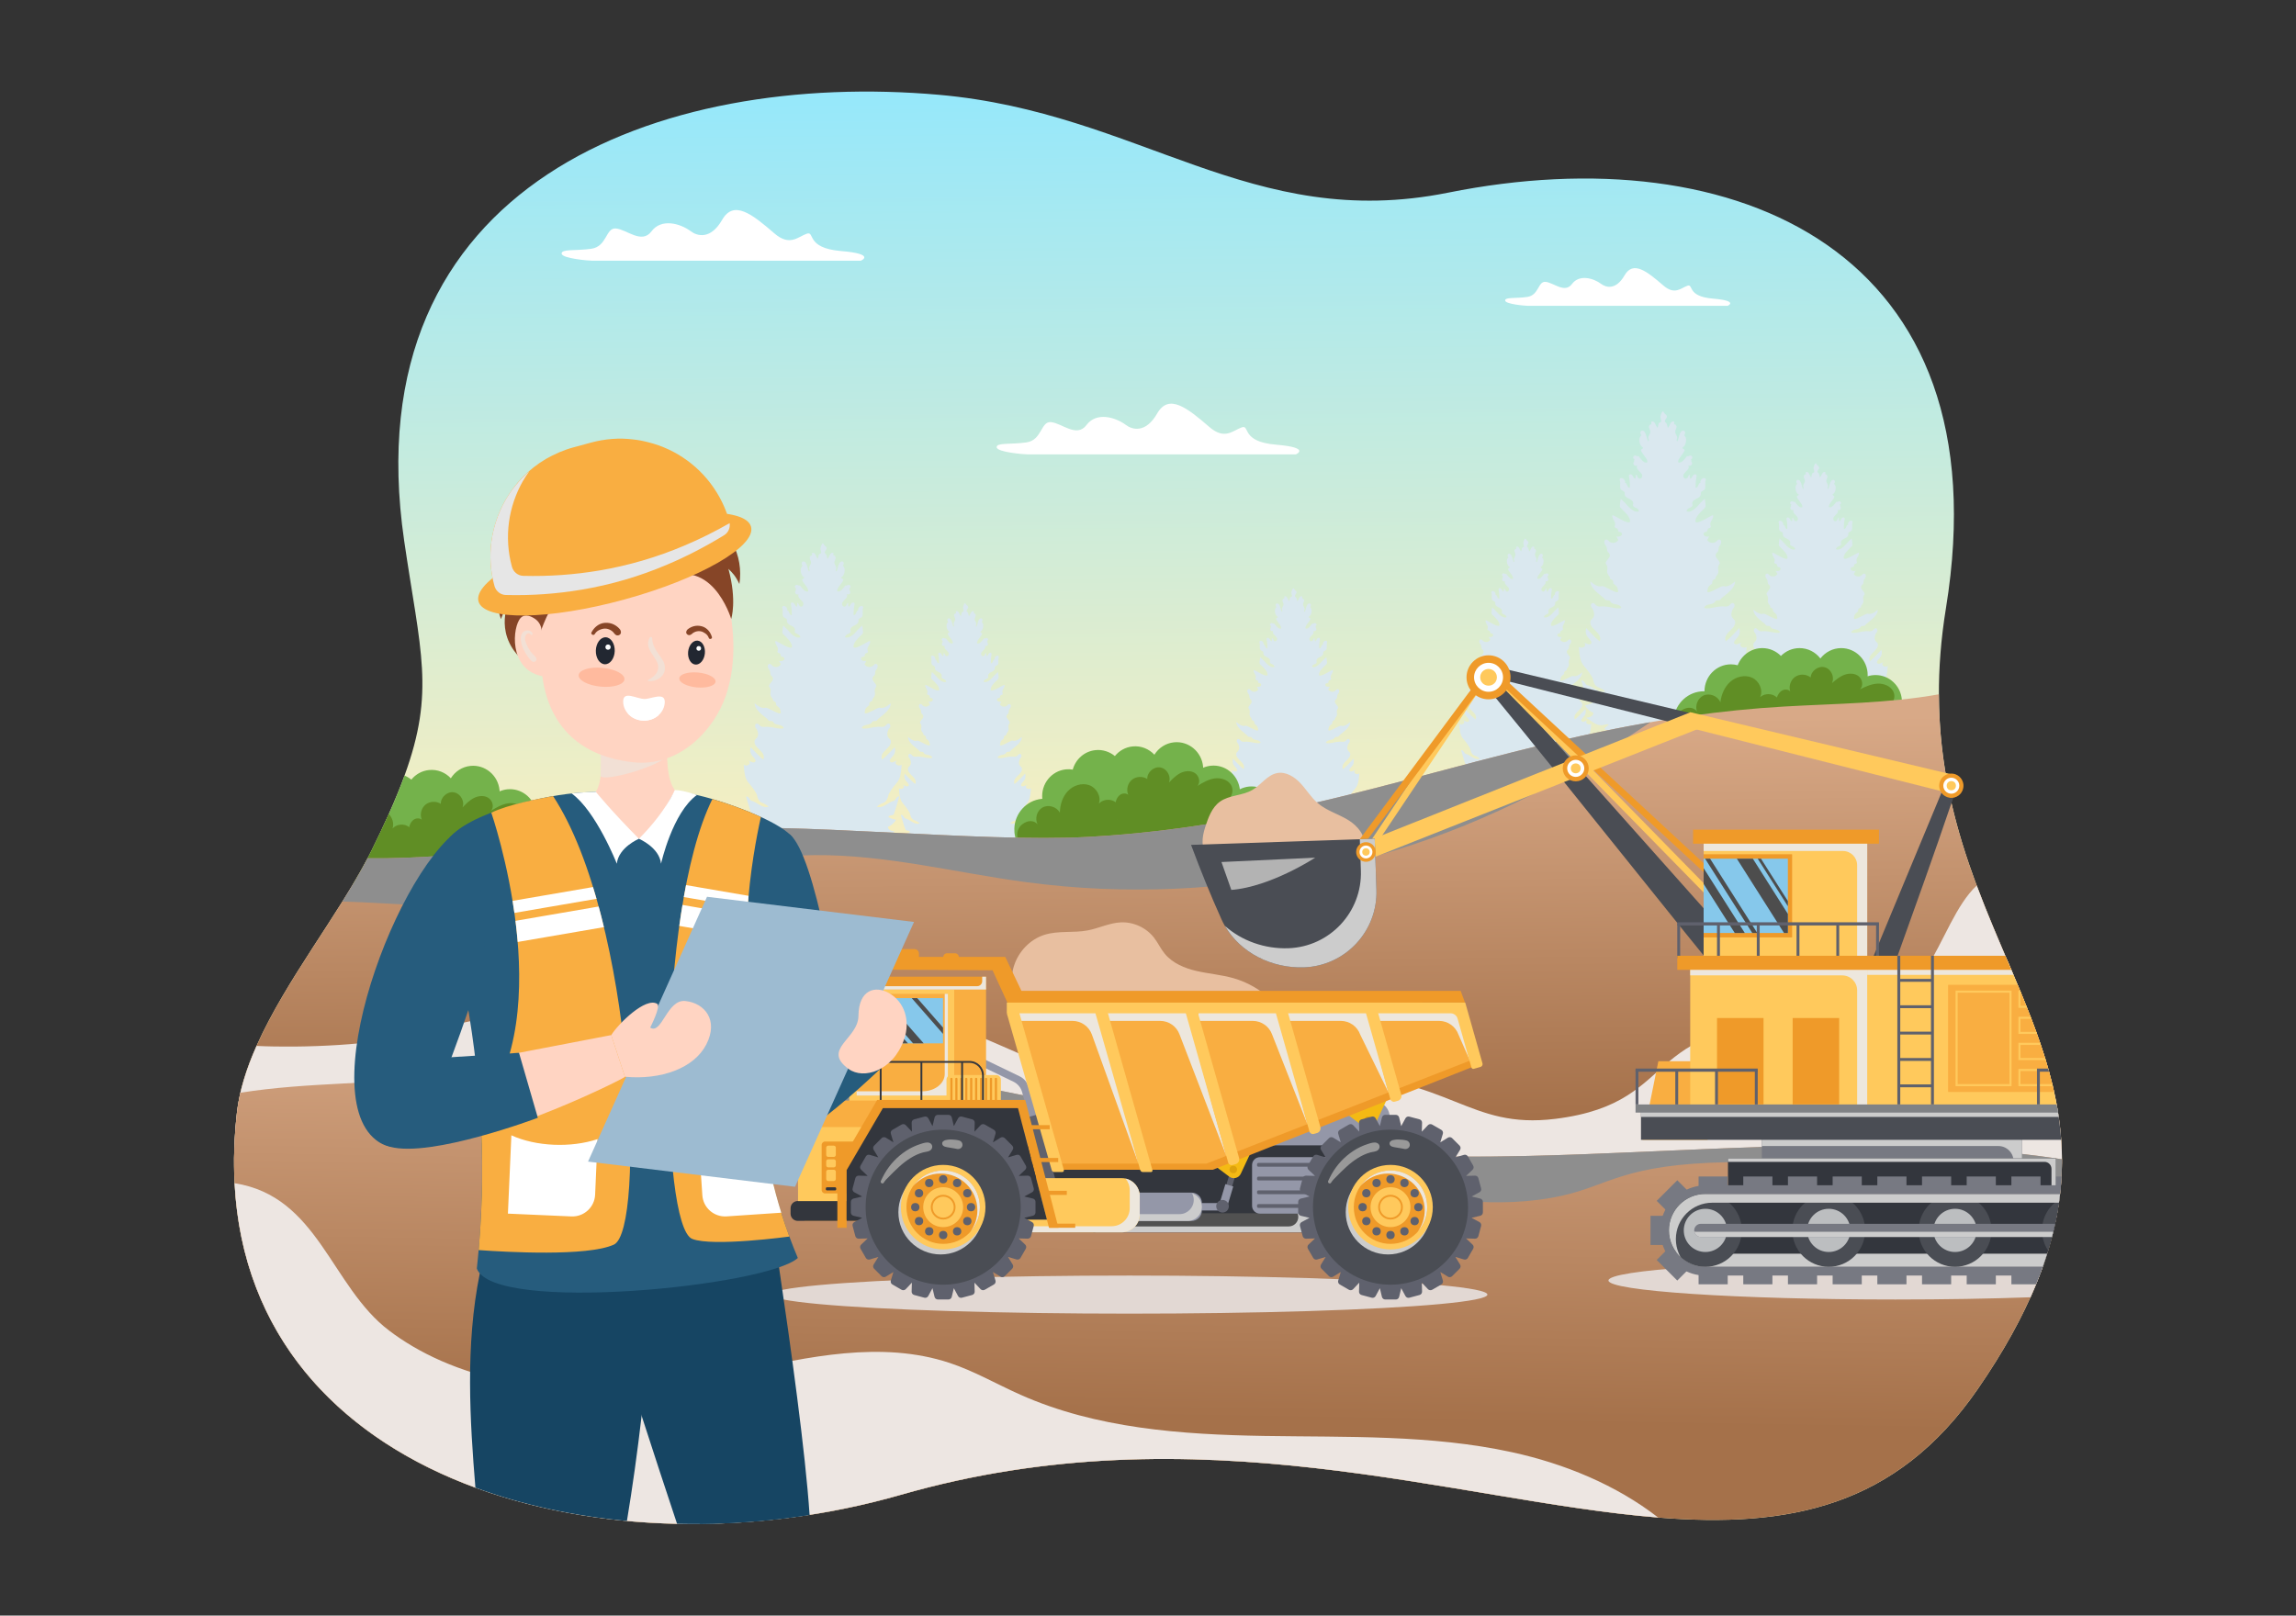 <svg xmlns="http://www.w3.org/2000/svg" enable-background="new 0 0 1364 960" viewBox="0 0 1364 960"><rect x="0" y="0" width="1364" height="960" fill="#333333" stroke="none"/><linearGradient id="a" x1="680.424" x2="675.135" y1="536.947" y2="21.806" gradientUnits="userSpaceOnUse"><stop offset="0" stop-color="#ffefbb"/><stop offset="1" stop-color="#8fe7ff"/></linearGradient><path fill="url(#a)" d="M1224.96,688.87c0.02,3.37-0.07,6.78-0.25,10.22c-0.1,1.72-0.22,3.45-0.36,5.19   c-0.08,0.96-0.17,1.93-0.27,2.89c-0.08,0.77-0.16,1.54-0.25,2.31c-0.12,1.06-0.25,2.11-0.39,3.18c-0.09,0.66-0.19,1.33-0.28,2.01   c-0.6,4.12-1.35,8.3-2.27,12.54c-0.32,1.48-0.65,2.96-1.02,4.45c-0.02,0.09-0.04,0.18-0.07,0.27c-0.24,1.03-0.5,2.06-0.78,3.1   c-0.68,2.67-1.45,5.37-2.28,8.1c-0.18,0.61-0.37,1.22-0.57,1.84c-0.8,2.57-1.68,5.17-2.61,7.79c-0.43,1.2-0.87,2.4-1.32,3.61   c-0.2,0.53-0.4,1.06-0.61,1.59c-0.65,1.72-1.34,3.45-2.05,5.19c-7.89,19.23-19.17,39.83-34.64,62.24   c-48.54,70.31-112.57,82.57-189.86,76.36c-120.55-9.66-273.35-64.24-449.92-13.51c-17.73,5.09-35.89,9.08-54.21,11.94   c-0.06,0.01-0.11,0.02-0.17,0.03c-21.66,3.37-43.55,5.17-65.23,5.36c-4.45,0.04-8.89,0.01-13.32-0.09   c-10.01-0.21-19.95-0.77-29.79-1.69c-31.59-2.94-62.08-9.5-90.01-19.78c-79.49-29.27-138.29-88.72-143.07-180.93   c-0.69-13.33-0.26-27.34,1.41-42.04c0.44-3.88,1.13-7.79,2.03-11.71c8.76-37.95,37.91-77.37,60.63-113.65   c2.01-3.21,3.97-6.4,5.87-9.56c0.14-0.25,0.29-0.5,0.43-0.74c3.11-5.21,6.02-10.34,8.66-15.38c0.82-1.57,1.61-3.13,2.38-4.68   c3.82-7.75,7.21-14.92,10.21-21.62c3.69-8.27,6.78-15.83,9.34-22.85c18.24-50.12,9.43-73.46-0.21-139.52   C209.04,108.36,392.75,41.72,557.89,56.34c119.43,10.57,185.16,81.7,302.41,58.14c171.27-34.4,330.24,34.79,295.73,246.98   c-5.98,36.78-5.07,68.86-0.24,97.83c0.03,0.18,0.06,0.35,0.09,0.53c0.03,0.21,0.06,0.41,0.1,0.61c0.15,0.87,0.3,1.74,0.46,2.61   c0.14,0.82,0.29,1.63,0.45,2.44c0.05,0.3,0.11,0.59,0.17,0.89c0.17,0.9,0.34,1.8,0.52,2.69c0.04,0.2,0.08,0.41,0.13,0.61   c0.08,0.4,0.16,0.8,0.25,1.2c0.02,0.13,0.05,0.26,0.08,0.38c0.01,0.09,0.03,0.17,0.05,0.25c0.17,0.86,0.36,1.72,0.55,2.58   c0.2,0.95,0.41,1.9,0.63,2.85c0.02,0.07,0.03,0.14,0.05,0.21c7.63,33.37,20.03,62.72,32.01,90.81c0.34,0.8,0.68,1.6,1.02,2.4   c0.85,1.98,1.69,3.96,2.53,5.94c0.42,0.99,0.85,1.99,1.27,2.98c0.83,1.98,1.67,3.95,2.49,5.92c0.48,1.15,0.96,2.3,1.43,3.45   c0.18,0.42,0.35,0.84,0.53,1.26c1.06,2.59,2.11,5.17,3.15,7.74c0.16,0.42,0.33,0.84,0.49,1.25c0.7,1.76,1.39,3.52,2.07,5.27   c0.16,0.42,0.32,0.83,0.48,1.25c0.99,2.58,1.95,5.16,2.89,7.74c0.15,0.41,0.3,0.83,0.45,1.25c0.63,1.75,1.25,3.51,1.85,5.27   c0.14,0.42,0.28,0.83,0.42,1.25c0.87,2.57,1.71,5.15,2.51,7.74c0.13,0.42,0.26,0.84,0.39,1.26c0.51,1.67,1,3.35,1.48,5.04   c0.02,0.07,0.04,0.14,0.06,0.22c0.12,0.41,0.24,0.83,0.35,1.25c0.04,0.14,0.08,0.27,0.11,0.41c0.68,2.44,1.32,4.89,1.92,7.34   c0.1,0.42,0.2,0.84,0.3,1.25c0.27,1.15,0.53,2.3,0.78,3.45c0.55,2.45,1.05,4.91,1.5,7.39c0.1,0.48,0.18,0.96,0.27,1.45   c0.09,0.48,0.17,0.96,0.25,1.45c0.11,0.65,0.22,1.31,0.32,1.96c0.14,0.86,0.27,1.72,0.4,2.58c0.65,4.48,1.15,9,1.47,13.58   C1224.79,681.11,1224.94,684.97,1224.96,688.87z"/><path fill="#dae8ef" d="M530.93,483.94c1.33-3.43,2.2-7.09,3.37-10.6c-1.56-0.49-2.05,1.68-3.02,2.42    c-3.53,0.7-6.66,4.93-10.37,3.54c3.57-3.34,5.6-0.76,7.06-7.42c4.86-8.77,6.88-5.33,7.71-17.47c-2.11,1.49-5.11-0.84-2.75-2.42    c-1.31,0.31-3.53,2.09-4.35,0.2c0.26-2.57,4.21-3.04,2.97-8.25c-2.46,2.53-4.76,5.25-7.54,7.44c-1.96-4.92,5.88-6.63,5.21-11.16    c-0.12-1.47-3.51-1.8-1.41-6.74c0.51-0.59,1.04-1.23,1.12-2c-0.03-2.07-1.83-1.88-2.74-0.42c-1.46,1.59-3.63,0.43-5.45,0.9    c-2.32,0-7.07,1.74-8.85,0.63c1.1-2.71,5.29-1.16,6.3-3.72c0.71-0.78,2.43-0.03,2.89-0.98c0.72-1.48,8.08-5.18,8.12-10.05    c0,0-3.78,3.7-6.43,2.68c-1.31-0.5-8.94,5.08-9.14,2.9c0.43-2.95,0.98-2.84,2.82-4.46c-0.32-1.36,0.56-2.23,1.94-2.61    c-0.49-0.49,0.13-1.25,0.58-1.78c2.13-2.81-0.66-3.49,1.65-6.69c0.16-2.15-4-3.57-1.56-6.16c1.4-0.95,0.32-2.67,1.59-3.93    c0.84-0.95,1.29-3.14-0.4-3.33c-0.68,0.02-1.12,0.7-1.63,1.15c-0.86,0.78-3.3,1.49-5.07-0.83c0.38-0.7,0.76-1.39,1.15-2.09    c-1.47,0.59-4.23-0.49-2.78-2.18c0.52-0.35,1.36-0.16,1.7-0.69c0.36-2.27,0.57-1.09,1.91-2.19c0.24-0.41-0.06-0.91-0.17-1.38    c-0.47-1.88,2.13-3.61,1.47-5.43c-2.03,0.57-8.48,5.3-9.82,3.72c-0.26-2.61,2.66-5.16,4.39-6.93c0.55-0.48,1.18-0.99,1.3-1.71    c-0.03-2.06-0.49-4.21-0.49-4.21s-2.53,2.33-3.06,3c-1.71,2.21-5.08,5.17-7.15,3.88c0.66-2.71,4.19-1.26,3.19-4.38    c0.35-3.06,5.36-2.09,4.79-5.97c0.34-0.95,1.79-1.02,2.27-1.91c0.67-1.7-0.19-3.71,0.61-5.34c-0.53-2.16-3.74,0.01-2.97,1.71    c-1.43,0.06-1.15,3.13-2.76,2.79c-0.09-2.03,0.07-4.08,0.47-6.07c0.53-1.5-1.2-1.89-1.99-0.67c-0.44,0.66-0.71,1.52-1.44,1.83    c-0.31-0.7-0.4-1.5-0.23-2.25c-0.73-0.18-0.9,0.98-1.31,1.61c-1.45,1.69-3.21-0.72-2-2.23c0.93-1.39,3.46-2.77,2.4-4.71    c1.31,1.01,2.93-0.92,1.7-2.03c0.1-0.47,0.02-0.99-0.23-1.4c1.62-0.36,0.5-2.64-0.89-1.89c-0.45,0.22-1.17,0.54-1.26,0.06    c-0.95,1.26-3.13,4.49-4.88,3.64c-0.89-1.85,4.04-5.73,3.41-7.17c-1.03-0.59-1.8-0.82-0.34-1.7c1.38-1.41,1.9-5.13,0.13-6.26    c1.31-1.43,0.26-3.55-1.52-2.22c-1.26,1.5-1.4,3.7-2.12,5.49c-0.86-0.01-0.45-1.11-0.24-1.6c0.31-1.23-1.06-2.3-1.11-3.57    c-0.03-0.88,0.57-1.66,0.75-2.52c0.17-0.87-0.59-2.03-1.36-1.61c0.04-0.51,0.07-1.02,0.11-1.53c-2.11-1.01-2.42,2.43-3.55,3.39    c-0.42-1.01-0.34-2.45-1.27-3.04c-1.33-0.85,0.94-2.41,0.74-3.42c-0.2-1.01-1.27-1.14-1.7-2.15c-0.42-1.01-0.95-0.88-1.76,1.37    c-0.82,2.25,1.25,3.67-0.49,4.21c-1.05,0.32-0.85,2.03-1.27,3.04c-1.13-0.96-1.44-4.4-3.55-3.39c0.04,0.51,0.07,1.02,0.11,1.53    c-0.78-0.42-1.54,0.75-1.36,1.61c0.17,0.87,0.78,1.64,0.75,2.52c-0.05,1.27-1.42,2.34-1.11,3.57c0.21,0.49,0.62,1.58-0.24,1.6    c-0.72-1.79-0.86-3.99-2.12-5.49c-1.78-1.32-2.83,0.8-1.52,2.22c-1.77,1.13-1.25,4.85,0.13,6.26c1.46,0.88,0.69,1.11-0.34,1.7    c-0.63,1.44,4.3,5.33,3.41,7.17c-1.75,0.85-3.93-2.37-4.88-3.64c-0.08,0.49-0.81,0.16-1.26-0.06c-1.39-0.75-2.51,1.53-0.89,1.89    c-0.25,0.42-0.34,0.93-0.23,1.4c-1.23,1.11,0.4,3.05,1.7,2.03c-1.05,1.94,1.47,3.32,2.4,4.71c1.21,1.51-0.56,3.92-2,2.23    c-0.41-0.63-0.58-1.79-1.31-1.61c0.16,0.75,0.08,1.55-0.23,2.25c-0.73-0.31-1-1.17-1.44-1.83c-0.8-1.22-2.53-0.84-1.99,0.67    c0.39,2,0.55,4.04,0.46,6.07c-1.62,0.34-1.33-2.73-2.76-2.79c0.78-1.7-2.44-3.87-2.97-1.71c0.8,1.64-0.06,3.64,0.61,5.34    c0.48,0.89,1.93,0.96,2.27,1.91c-0.56,3.88,4.45,2.91,4.79,5.97c-1.01,3.13,2.53,1.68,3.19,4.38c-2.07,1.28-5.44-1.67-7.15-3.88    c-0.52-0.67-3.06-3-3.06-3s-0.46,2.14-0.49,4.21c0.13,0.72,0.75,1.23,1.3,1.71c1.73,1.77,4.64,4.32,4.39,6.93    c-1.34,1.59-7.79-3.15-9.82-3.72c-0.66,1.82,1.94,3.55,1.47,5.43c-0.12,0.46-0.41,0.96-0.17,1.38c1.34,1.1,1.55-0.08,1.91,2.19    c0.34,0.53,1.18,0.34,1.7,0.69c1.46,1.69-1.3,2.78-2.78,2.18c0.38,0.7,0.76,1.39,1.15,2.09c-1.78,2.32-4.21,1.6-5.07,0.83    c-0.51-0.46-0.95-1.14-1.63-1.15c-1.69,0.19-1.24,2.37-0.4,3.33c1.27,1.27,0.2,2.99,1.59,3.93c2.44,2.59-1.72,4.01-1.56,6.16    c2.31,3.2-0.48,3.87,1.65,6.69c0.45,0.53,1.07,1.29,0.58,1.78c1.39,0.38,2.26,1.25,1.94,2.61c1.84,1.62,2.39,1.51,2.82,4.46    c-0.21,2.18-7.83-3.41-9.14-2.9c-2.64,1.01-6.43-2.68-6.43-2.68c0.04,4.87,7.4,8.57,8.12,10.05c0.46,0.95,2.18,0.2,2.89,0.98    c1.01,2.56,5.2,1.01,6.3,3.72c-1.78,1.11-6.53-0.64-8.85-0.63c-1.82-0.47-3.99,0.69-5.45-0.9c-0.91-1.46-2.71-1.65-2.74,0.42    c0.09,0.77,0.62,1.41,1.12,2c2.1,4.94-1.29,5.27-1.41,6.74c-0.68,4.53,7.17,6.24,5.21,11.16c-2.78-2.19-5.08-4.91-7.54-7.44    c-1.24,5.21,2.71,5.68,2.97,8.25c-0.83,1.88-3.05,0.11-4.35-0.2c2.36,1.58-0.63,3.91-2.74,2.42c0.83,12.15,2.85,8.71,7.71,17.47    c1.45,6.66,3.49,4.07,7.06,7.42c-3.71,1.39-6.84-2.84-10.37-3.54c-0.97-0.74-1.46-2.92-3.02-2.42c1.17,3.51,2.04,7.16,3.37,10.6    c0.72,0.92,3,0.14,3.13,1.64c-1.39,0.78-2.93,1.29-4.51,1.49c1.06,1.9,2.78,3.42,4.79,4.25c-0.09,2-2.41,2.61-4.08,2.72    c2.69,1.58,5.34,4.33,8.62,4.21c1.4-0.11,2.81-0.88,4.15-0.46c-0.91,0.8-1.82,1.6-2.73,2.41c0.75,0.39,1.51,0.78,2.26,1.17    c-0.03,0.43-0.28,0.84-0.66,1.05c3.07,1.34,6.2,1.71,9.38,0.85h43.69c3.17,0.85,6.31,0.49,9.38-0.85    c-0.37-0.21-0.63-0.62-0.66-1.05c0.75-0.39,1.51-0.78,2.26-1.17c-0.91-0.8-1.82-1.6-2.73-2.41c1.34-0.42,2.75,0.34,4.15,0.46    c3.28,0.12,5.92-2.63,8.61-4.21c-1.67-0.11-3.99-0.72-4.08-2.72c2.01-0.82,3.73-2.35,4.79-4.25c-1.58-0.2-3.12-0.71-4.51-1.49    C527.93,484.08,530.21,484.85,530.93,483.94z"/><path fill="#dae8ef" d="M608.51 493.11c1.11-2.87 1.84-5.93 2.82-8.86-1.3-.41-1.72 1.41-2.53 2.03-2.95.58-5.57 4.12-8.67 2.96 2.98-2.8 4.69-.63 5.9-6.2 4.07-7.33 5.76-4.45 6.45-14.61-1.77 1.25-4.27-.7-2.3-2.02-1.09.26-2.95 1.75-3.64.17.22-2.15 3.52-2.54 2.49-6.9-2.05 2.11-3.98 4.39-6.3 6.22-1.64-4.11 4.92-5.54 4.35-9.33-.1-1.23-2.93-1.5-1.18-5.64.42-.49.87-1.03.94-1.67-.02-1.73-1.53-1.57-2.29-.35-1.22 1.33-3.03.36-4.56.75-1.94 0-5.91 1.46-7.4.53.92-2.27 4.42-.97 5.27-3.11.6-.66 2.03-.02 2.42-.82.6-1.24 6.75-4.33 6.79-8.4 0 0-3.16 3.09-5.37 2.24-1.1-.42-7.47 4.25-7.65 2.43.36-2.47.82-2.37 2.36-3.73-.27-1.14.47-1.87 1.62-2.18-.41-.41.11-1.05.48-1.49 1.78-2.35-.55-2.92 1.38-5.59.13-1.8-3.34-2.99-1.3-5.15 1.17-.79.27-2.23 1.33-3.29.7-.8 1.08-2.62-.34-2.78-.57.01-.94.58-1.36.97-.72.65-2.76 1.25-4.24-.69.32-.58.64-1.16.96-1.75-1.23.5-3.54-.41-2.32-1.83.43-.29 1.14-.13 1.42-.57.3-1.9.47-.91 1.6-1.83.2-.34-.05-.76-.14-1.15-.39-1.57 1.78-3.02 1.23-4.54-1.7.48-7.09 4.44-8.21 3.11-.21-2.18 2.23-4.32 3.67-5.79.46-.4.98-.82 1.09-1.43-.03-1.73-.41-3.52-.41-3.52s-2.12 1.94-2.56 2.51c-1.43 1.85-4.24 4.32-5.98 3.25.55-2.26 3.51-1.05 2.67-3.66.29-2.56 4.48-1.75 4.01-4.99.28-.8 1.49-.86 1.9-1.6.56-1.42-.16-3.1.51-4.47-.44-1.81-3.13.01-2.48 1.43-1.2.05-.96 2.62-2.31 2.33-.07-1.7.06-3.41.39-5.08.45-1.26-1-1.58-1.67-.56-.37.55-.59 1.27-1.2 1.53-.26-.59-.33-1.26-.2-1.88-.61-.15-.75.82-1.1 1.34-1.21 1.41-2.69-.6-1.68-1.86.78-1.17 2.89-2.31 2.01-3.94 1.09.85 2.45-.77 1.42-1.7.09-.4.02-.83-.2-1.17 1.36-.3.42-2.21-.74-1.58-.37.18-.98.45-1.05.05-.79 1.06-2.62 3.75-4.08 3.04-.75-1.54 3.38-4.79 2.85-6-.86-.49-1.5-.69-.29-1.43 1.15-1.18 1.59-4.29.11-5.24 1.09-1.19.22-2.96-1.27-1.86-1.06 1.25-1.17 3.1-1.77 4.59-.72-.01-.38-.92-.2-1.33.26-1.03-.89-1.92-.93-2.99-.03-.74.48-1.38.63-2.11.15-.72-.49-1.69-1.14-1.35.03-.43.06-.85.09-1.28-1.76-.84-2.03 2.03-2.97 2.84-.35-.85-.29-2.05-1.06-2.54-1.11-.71.79-2.02.62-2.86-.16-.85-1.06-.95-1.42-1.8-.35-.85-.79-.74-1.47 1.14-.68 1.88 1.05 3.07-.41 3.52-.88.27-.71 1.7-1.06 2.54-.94-.81-1.21-3.68-2.97-2.84.03.43.06.85.09 1.28-.65-.35-1.29.62-1.14 1.35.15.72.65 1.37.63 2.11-.04 1.06-1.19 1.96-.93 2.99.18.41.52 1.32-.2 1.33-.61-1.5-.72-3.34-1.77-4.59-1.49-1.11-2.37.67-1.27 1.86-1.48.95-1.05 4.06.11 5.24 1.22.74.58.93-.29 1.43-.53 1.21 3.6 4.45 2.85 6-1.46.71-3.28-1.98-4.08-3.04-.07.41-.68.13-1.05-.05-1.16-.63-2.1 1.28-.74 1.58-.21.35-.28.78-.2 1.17-1.03.93.33 2.55 1.42 1.7-.88 1.63 1.23 2.77 2.01 3.94 1.01 1.26-.47 3.27-1.68 1.86-.35-.53-.48-1.5-1.1-1.34.13.63.06 1.3-.2 1.88-.61-.26-.83-.98-1.2-1.53-.67-1.02-2.11-.7-1.67.56.33 1.67.46 3.38.39 5.08-1.35.28-1.11-2.28-2.31-2.33.65-1.42-2.04-3.23-2.48-1.43.66 1.37-.05 3.05.51 4.47.4.74 1.61.8 1.9 1.6-.47 3.24 3.72 2.43 4.01 4.99-.84 2.61 2.12 1.4 2.67 3.66-1.73 1.07-4.55-1.4-5.98-3.25-.44-.56-2.56-2.51-2.56-2.51s-.38 1.79-.41 3.52c.1.6.63 1.03 1.09 1.43 1.44 1.48 3.88 3.62 3.67 5.79-1.12 1.33-6.52-2.63-8.21-3.11-.55 1.52 1.62 2.97 1.23 4.54-.1.39-.34.81-.14 1.15 1.12.92 1.3-.07 1.6 1.83.28.44.98.28 1.42.57 1.22 1.41-1.09 2.32-2.32 1.83.32.58.64 1.16.96 1.75-1.49 1.94-3.52 1.34-4.24.69-.43-.38-.79-.95-1.36-.97-1.42.16-1.04 1.98-.34 2.78 1.07 1.06.17 2.5 1.33 3.29 2.04 2.17-1.44 3.35-1.3 5.15 1.93 2.67-.4 3.24 1.38 5.59.38.44.9 1.08.48 1.49 1.16.32 1.89 1.04 1.62 2.18 1.54 1.35 2 1.26 2.36 3.73-.17 1.82-6.55-2.85-7.65-2.43-2.21.85-5.37-2.24-5.37-2.24.04 4.07 6.19 7.17 6.79 8.4.39.8 1.82.16 2.42.82.84 2.14 4.35.84 5.27 3.11-1.49.93-5.46-.53-7.4-.53-1.52-.4-3.34.58-4.56-.75-.76-1.22-2.27-1.38-2.29.35.07.65.52 1.18.94 1.67 1.75 4.13-1.08 4.41-1.18 5.64-.57 3.79 5.99 5.22 4.35 9.33-2.32-1.83-4.25-4.1-6.3-6.22-1.04 4.36 2.26 4.75 2.49 6.9-.69 1.58-2.55.09-3.64-.17 1.98 1.32-.53 3.27-2.3 2.02.69 10.16 2.38 7.28 6.45 14.61 1.22 5.57 2.92 3.41 5.9 6.2-3.1 1.16-5.72-2.37-8.67-2.96-.81-.62-1.22-2.44-2.53-2.03.98 2.93 1.7 5.99 2.82 8.86.6.77 2.51.12 2.61 1.37-1.16.65-2.45 1.08-3.77 1.24.89 1.59 2.32 2.86 4.01 3.55-.07 1.67-2.02 2.18-3.41 2.27 2.25 1.32 4.46 3.62 7.2 3.52 1.17-.09 2.35-.73 3.47-.38-.76.67-1.52 1.34-2.29 2.01.63.33 1.26.65 1.89.98-.02.36-.24.7-.55.87 2.57 1.12 5.19 1.43 7.84.71h36.53c2.65.71 5.28.41 7.84-.71-.31-.18-.53-.52-.55-.87.63-.33 1.26-.65 1.89-.98-.76-.67-1.52-1.34-2.29-2.01 1.12-.35 2.3.29 3.47.38 2.74.1 4.95-2.2 7.2-3.52-1.4-.09-3.34-.6-3.41-2.27 1.68-.69 3.12-1.96 4.01-3.55-1.32-.17-2.61-.59-3.77-1.24C606 493.23 607.91 493.88 608.51 493.11zM1032.61 415.74c1.42-3.65 2.34-7.54 3.58-11.27-1.66-.53-2.18 1.79-3.21 2.58-3.75.74-7.09 5.24-11.03 3.76 3.79-3.56 5.96-.8 7.51-7.89 5.17-9.32 7.32-5.66 8.2-18.58-2.25 1.59-5.43-.89-2.92-2.57-1.39.33-3.75 2.22-4.63.22.28-2.73 4.48-3.23 3.16-8.78-2.61 2.69-5.07 5.58-8.02 7.91-2.09-5.23 6.26-7.05 5.54-11.87-.13-1.56-3.73-1.91-1.5-7.17.54-.63 1.1-1.31 1.2-2.13-.03-2.2-1.95-1.99-2.91-.45-1.55 1.69-3.86.45-5.8.95-2.47 0-7.52 1.86-9.41.67 1.17-2.88 5.63-1.23 6.7-3.96.76-.83 2.58-.03 3.08-1.04.77-1.57 8.59-5.51 8.64-10.68 0 0-4.02 3.93-6.83 2.85-1.39-.53-9.5 5.41-9.72 3.09.45-3.14 1.05-3.02 3-4.74-.34-1.45.59-2.37 2.07-2.78-.52-.52.14-1.33.62-1.89 2.26-2.99-.7-3.71 1.75-7.11.17-2.29-4.25-3.8-1.66-6.56 1.48-1.01.34-2.84 1.7-4.18.89-1.02 1.37-3.34-.43-3.54-.73.02-1.19.74-1.73 1.23-.92.83-3.5 1.58-5.39-.88.41-.74.81-1.48 1.22-2.22-1.57.63-4.5-.53-2.95-2.32.55-.37 1.45-.17 1.8-.73.38-2.42.6-1.16 2.03-2.33.25-.44-.06-.97-.18-1.46-.5-2 2.27-3.84 1.57-5.78-2.16.6-9.02 5.64-10.45 3.95-.27-2.77 2.83-5.49 4.67-7.37.59-.51 1.25-1.05 1.38-1.81-.03-2.19-.52-4.47-.52-4.47s-2.7 2.47-3.25 3.19c-1.82 2.36-5.4 5.5-7.6 4.13.7-2.88 4.46-1.34 3.39-4.66.37-3.25 5.7-2.22 5.1-6.35.36-1.01 1.9-1.09 2.41-2.03.71-1.81-.2-3.94.65-5.68-.56-2.3-3.98.01-3.16 1.82-1.53.06-1.22 3.33-2.94 2.97-.09-2.16.08-4.34.49-6.46.57-1.6-1.27-2.01-2.12-.71-.47.7-.75 1.62-1.53 1.95-.33-.75-.42-1.6-.25-2.4-.78-.19-.95 1.04-1.39 1.71-1.54 1.8-3.42-.77-2.13-2.37.99-1.48 3.68-2.94 2.56-5.01 1.39 1.08 3.12-.98 1.81-2.16.11-.51.02-1.05-.25-1.49 1.72-.38.53-2.81-.95-2.01-.47.23-1.25.58-1.34.06-1.01 1.35-3.33 4.78-5.19 3.87-.95-1.96 4.3-6.09 3.63-7.63-1.1-.63-1.91-.88-.36-1.81 1.47-1.5 2.02-5.46.14-6.66 1.39-1.52.28-3.77-1.62-2.36-1.34 1.59-1.48 3.94-2.25 5.84-.91-.02-.48-1.18-.25-1.7.33-1.31-1.13-2.45-1.18-3.8-.04-.94.61-1.76.8-2.68.19-.92-.62-2.16-1.45-1.71.04-.54.08-1.08.11-1.62-2.24-1.07-2.58 2.58-3.78 3.61-.45-1.08-.36-2.61-1.35-3.23-1.42-.9 1-2.57.79-3.64-.21-1.08-1.35-1.21-1.8-2.29-.45-1.08-1.01-.94-1.87 1.46-.87 2.39 1.33 3.91-.52 4.47-1.12.34-.9 2.16-1.35 3.23-1.2-1.02-1.54-4.68-3.78-3.61.04.54.08 1.08.11 1.62-.83-.44-1.64.79-1.45 1.71.18.92.83 1.74.8 2.68-.05 1.35-1.51 2.49-1.18 3.8.22.52.66 1.68-.25 1.7-.77-1.9-.91-4.25-2.25-5.84-1.9-1.41-3.01.85-1.62 2.36-1.88 1.2-1.33 5.16.14 6.66 1.55.94.73 1.18-.36 1.81-.67 1.54 4.58 5.66 3.63 7.63-1.86.91-4.18-2.52-5.19-3.87-.09.52-.86.17-1.34-.06-1.48-.8-2.67 1.62-.95 2.01-.27.44-.36.99-.25 1.49-1.3 1.18.42 3.24 1.81 2.16-1.12 2.07 1.57 3.53 2.56 5.01 1.28 1.6-.59 4.16-2.13 2.37-.44-.67-.61-1.9-1.39-1.71.17.8.08 1.65-.25 2.4-.77-.33-1.06-1.25-1.53-1.95-.85-1.3-2.69-.89-2.12.71.42 2.12.59 4.3.49 6.46-1.72.36-1.41-2.9-2.94-2.97.83-1.81-2.6-4.11-3.16-1.82.85 1.74-.07 3.88.65 5.68.51.94 2.05 1.02 2.41 2.03-.6 4.12 4.73 3.09 5.1 6.35-1.07 3.33 2.69 1.78 3.39 4.66-2.2 1.37-5.78-1.78-7.6-4.13-.55-.72-3.25-3.19-3.25-3.19s-.48 2.28-.52 4.47c.13.77.8 1.31 1.38 1.81 1.83 1.88 4.94 4.6 4.67 7.37-1.43 1.69-8.29-3.35-10.45-3.95-.7 1.94 2.06 3.78 1.57 5.78-.12.49-.44 1.02-.18 1.46 1.43 1.17 1.65-.09 2.03 2.33.36.56 1.25.36 1.8.73 1.55 1.8-1.39 2.95-2.95 2.32.41.74.81 1.48 1.22 2.22-1.89 2.46-4.47 1.7-5.39.88-.54-.49-1.01-1.21-1.73-1.23-1.8.2-1.32 2.52-.43 3.54 1.35 1.35.21 3.18 1.7 4.18 2.59 2.76-1.83 4.27-1.66 6.56 2.46 3.4-.51 4.12 1.75 7.11.48.56 1.14 1.37.62 1.89 1.47.4 2.41 1.33 2.07 2.78 1.95 1.72 2.55 1.61 3 4.74-.22 2.32-8.33-3.62-9.72-3.09-2.81 1.08-6.83-2.85-6.83-2.85.05 5.18 7.87 9.11 8.64 10.68.49 1.01 2.32.21 3.08 1.04 1.07 2.72 5.53 1.07 6.7 3.96-1.89 1.18-6.94-.68-9.41-.67-1.94-.5-4.24.73-5.8-.95-.97-1.55-2.88-1.75-2.91.45.09.82.66 1.5 1.2 2.13 2.23 5.25-1.37 5.6-1.5 7.17-.72 4.82 7.62 6.64 5.54 11.87-2.95-2.33-5.4-5.22-8.02-7.91-1.32 5.54 2.88 6.04 3.16 8.78-.88 2-3.24.12-4.63-.22 2.51 1.68-.67 4.16-2.92 2.57.88 12.92 3.03 9.26 8.2 18.58 1.55 7.09 3.71 4.33 7.51 7.89-3.94 1.48-7.28-3.02-11.03-3.76-1.03-.79-1.56-3.1-3.21-2.58 1.24 3.73 2.17 7.62 3.58 11.27.76.97 3.19.15 3.32 1.75-1.48.83-3.12 1.37-4.8 1.58 1.13 2.02 2.95 3.64 5.1 4.52-.09 2.12-2.56 2.78-4.34 2.89 2.87 1.68 5.68 4.61 9.16 4.48 1.49-.12 2.98-.93 4.41-.48-.97.85-1.94 1.71-2.91 2.56.8.41 1.6.83 2.4 1.24-.03.46-.3.89-.7 1.11 3.27 1.43 6.6 1.82 9.97.91h46.46c3.38.91 6.71.52 9.97-.91-.4-.22-.67-.66-.7-1.11.8-.41 1.6-.83 2.4-1.24-.97-.85-1.94-1.71-2.91-2.56 1.43-.45 2.92.37 4.41.48 3.49.13 6.3-2.79 9.16-4.48-1.78-.11-4.25-.77-4.34-2.89 2.14-.88 3.97-2.5 5.1-4.52-1.68-.21-3.32-.76-4.8-1.58C1029.42 415.89 1031.85 416.71 1032.61 415.74z"/><path fill="#dae8ef" d="M1117.17 422.71c1.22-3.14 2.01-6.49 3.08-9.7-1.43-.45-1.88 1.54-2.77 2.22-3.23.64-6.1 4.51-9.49 3.24 3.27-3.06 5.13-.69 6.46-6.79 4.45-8.02 6.3-4.88 7.06-16-1.94 1.37-4.68-.77-2.51-2.21-1.2.29-3.23 1.91-3.99.19.24-2.35 3.85-2.78 2.72-7.55-2.25 2.31-4.36 4.8-6.9 6.81-1.79-4.5 5.39-6.07 4.77-10.22-.11-1.35-3.21-1.65-1.29-6.17.46-.54.95-1.13 1.03-1.83-.03-1.89-1.68-1.72-2.51-.38-1.34 1.45-3.32.39-4.99.82-2.13 0-6.47 1.6-8.1.58 1-2.48 4.84-1.06 5.77-3.4.65-.72 2.22-.03 2.65-.9.66-1.35 7.39-4.74 7.43-9.2 0 0-3.46 3.38-5.88 2.46-1.2-.46-8.18 4.65-8.37 2.66.39-2.7.9-2.6 2.58-4.08-.29-1.25.51-2.04 1.78-2.39-.45-.45.12-1.14.53-1.63 1.95-2.58-.6-3.2 1.51-6.12.15-1.97-3.66-3.27-1.43-5.64 1.28-.87.29-2.44 1.46-3.6.77-.87 1.18-2.87-.37-3.05-.63.02-1.03.64-1.49 1.06-.79.71-3.02 1.36-4.64-.76.35-.64.7-1.27 1.05-1.91-1.35.54-3.88-.45-2.54-2 .47-.32 1.24-.15 1.55-.63.33-2.08.52-1 1.75-2.01.22-.38-.05-.84-.16-1.26-.43-1.72 1.95-3.31 1.35-4.97-1.86.52-7.77 4.86-8.99 3.4-.23-2.39 2.44-4.73 4.02-6.34.51-.44 1.08-.9 1.19-1.56-.03-1.89-.44-3.85-.44-3.85s-2.32 2.13-2.8 2.75c-1.57 2.03-4.65 4.73-6.54 3.56.6-2.48 3.84-1.15 2.92-4.01.32-2.8 4.9-1.91 4.39-5.46.31-.87 1.64-.94 2.08-1.75.61-1.56-.17-3.39.56-4.89-.48-1.98-3.43.01-2.72 1.56-1.31.05-1.05 2.86-2.53 2.55-.08-1.86.06-3.73.43-5.56.49-1.38-1.1-1.73-1.83-.61-.4.6-.65 1.39-1.31 1.67-.29-.64-.36-1.38-.21-2.06-.67-.17-.82.89-1.2 1.47-1.32 1.55-2.94-.66-1.83-2.04.85-1.28 3.17-2.53 2.2-4.31 1.2.93 2.68-.84 1.56-1.86.1-.43.02-.9-.21-1.28 1.48-.33.46-2.42-.81-1.73-.41.2-1.07.5-1.15.05-.87 1.16-2.86 4.11-4.46 3.33-.82-1.69 3.7-5.24 3.12-6.56-.94-.54-1.65-.75-.31-1.56 1.26-1.29 1.74-4.7.12-5.73 1.2-1.31.24-3.25-1.4-2.03-1.16 1.37-1.28 3.39-1.94 5.03-.79-.01-.41-1.01-.22-1.46.28-1.13-.97-2.11-1.01-3.27-.03-.81.53-1.52.69-2.31.16-.79-.54-1.86-1.25-1.48.03-.47.07-.93.1-1.4-1.93-.92-2.22 2.22-3.25 3.11-.39-.93-.31-2.24-1.16-2.78-1.22-.78.86-2.21.68-3.13-.18-.93-1.16-1.04-1.55-1.97-.39-.93-.87-.81-1.61 1.25-.75 2.06 1.14 3.36-.45 3.85-.96.29-.77 1.86-1.16 2.78-1.03-.88-1.32-4.03-3.25-3.11.03.47.07.93.1 1.4-.71-.38-1.41.68-1.25 1.48.16.79.72 1.5.69 2.31-.04 1.16-1.3 2.14-1.01 3.27.19.45.57 1.45-.22 1.46-.66-1.64-.78-3.66-1.94-5.03-1.63-1.21-2.59.73-1.4 2.03-1.62 1.04-1.14 4.44.12 5.73 1.34.81.63 1.02-.31 1.56-.58 1.32 3.94 4.88 3.12 6.56-1.6.78-3.6-2.17-4.46-3.33-.08.45-.74.15-1.15-.05-1.27-.69-2.3 1.4-.81 1.73-.23.38-.31.85-.21 1.28-1.12 1.02.36 2.79 1.56 1.86-.97 1.78 1.35 3.04 2.2 4.31 1.11 1.38-.51 3.58-1.83 2.04-.38-.58-.53-1.64-1.2-1.47.15.69.07 1.42-.21 2.06-.67-.28-.91-1.07-1.31-1.67-.73-1.12-2.31-.77-1.83.61.36 1.83.5 3.7.43 5.56-1.48.31-1.22-2.5-2.53-2.55.71-1.55-2.24-3.54-2.72-1.56.73 1.5-.06 3.34.56 4.89.44.81 1.77.88 2.08 1.75-.52 3.55 4.07 2.66 4.39 5.46-.92 2.86 2.32 1.53 2.92 4.01-1.9 1.18-4.98-1.53-6.54-3.56-.48-.62-2.8-2.75-2.8-2.75s-.42 1.96-.44 3.85c.11.66.68 1.12 1.19 1.56 1.58 1.62 4.25 3.96 4.02 6.34-1.23 1.45-7.14-2.88-8.99-3.4-.6 1.67 1.78 3.25 1.35 4.97-.11.42-.38.88-.16 1.26 1.23 1 1.42-.07 1.75 2.01.31.48 1.08.31 1.55.63 1.33 1.55-1.19 2.54-2.54 2 .35.64.7 1.27 1.05 1.91-1.63 2.12-3.85 1.47-4.64.76-.47-.42-.87-1.04-1.49-1.06-1.55.17-1.13 2.17-.37 3.05 1.17 1.16.18 2.73 1.46 3.6 2.23 2.37-1.57 3.67-1.43 5.64 2.11 2.93-.44 3.55 1.51 6.12.41.48.98 1.18.53 1.63 1.27.35 2.07 1.14 1.78 2.39 1.68 1.48 2.19 1.38 2.58 4.08-.19 2-7.17-3.12-8.37-2.66-2.42.93-5.88-2.46-5.88-2.46.04 4.46 6.77 7.84 7.43 9.2.43.87 2 .18 2.65.9.92 2.34 4.76.92 5.77 3.4-1.63 1.02-5.98-.58-8.1-.58-1.67-.43-3.65.63-4.99-.82-.83-1.33-2.48-1.51-2.51.38.08.71.56 1.29 1.03 1.83 1.92 4.52-1.18 4.82-1.29 6.17-.62 4.15 6.56 5.71 4.77 10.22-2.54-2-4.65-4.49-6.9-6.81-1.13 4.77 2.48 5.2 2.72 7.55-.76 1.73-2.79.1-3.99-.19 2.16 1.45-.58 3.58-2.51 2.21.76 11.12 2.61 7.97 7.06 16 1.33 6.1 3.2 3.73 6.46 6.79-3.39 1.27-6.26-2.6-9.49-3.24-.89-.68-1.34-2.67-2.77-2.22 1.07 3.21 1.86 6.56 3.08 9.7.66.84 2.75.13 2.86 1.5-1.27.71-2.69 1.18-4.13 1.36.97 1.74 2.54 3.13 4.39 3.89-.08 1.83-2.21 2.39-3.74 2.49 2.47 1.45 4.89 3.97 7.89 3.85 1.28-.1 2.57-.8 3.8-.42-.83.73-1.67 1.47-2.5 2.2.69.36 1.38.71 2.07 1.07-.03.39-.26.76-.6.96 2.81 1.23 5.68 1.56 8.59.78h39.99c2.91.78 5.78.45 8.59-.78-.34-.19-.58-.56-.6-.96.69-.36 1.38-.71 2.07-1.07-.83-.73-1.67-1.47-2.5-2.2 1.23-.39 2.51.32 3.8.42 3 .11 5.42-2.4 7.89-3.85-1.53-.1-3.65-.66-3.74-2.49 1.84-.75 3.42-2.15 4.39-3.89-1.45-.18-2.86-.65-4.13-1.36C1114.42 422.84 1116.51 423.55 1117.17 422.71zM941.37 454.72c1.11-2.87 1.84-5.93 2.82-8.86-1.3-.41-1.72 1.41-2.53 2.03-2.95.58-5.57 4.12-8.67 2.96 2.98-2.8 4.69-.63 5.9-6.2 4.07-7.33 5.76-4.45 6.45-14.61-1.77 1.25-4.27-.7-2.3-2.02-1.09.26-2.95 1.75-3.64.17.22-2.15 3.52-2.54 2.49-6.9-2.05 2.11-3.98 4.39-6.3 6.22-1.64-4.11 4.92-5.54 4.35-9.33-.1-1.23-2.93-1.5-1.18-5.64.42-.49.87-1.03.94-1.67-.02-1.73-1.53-1.57-2.29-.35-1.22 1.33-3.03.36-4.56.75-1.94 0-5.91 1.46-7.4.53.92-2.27 4.42-.97 5.27-3.11.6-.66 2.03-.02 2.42-.82.6-1.24 6.75-4.33 6.79-8.4 0 0-3.16 3.09-5.37 2.24-1.1-.42-7.47 4.25-7.65 2.43.36-2.47.82-2.37 2.36-3.73-.27-1.14.47-1.87 1.62-2.18-.41-.41.11-1.05.48-1.49 1.78-2.35-.55-2.92 1.38-5.59.13-1.8-3.34-2.99-1.3-5.15 1.17-.79.27-2.23 1.33-3.29.7-.8 1.08-2.62-.34-2.78-.57.01-.94.58-1.36.97-.72.65-2.76 1.25-4.24-.69.32-.58.64-1.16.96-1.75-1.23.5-3.54-.41-2.32-1.83.43-.29 1.14-.13 1.42-.57.3-1.9.47-.91 1.6-1.83.2-.34-.05-.76-.14-1.15-.39-1.57 1.78-3.02 1.23-4.54-1.7.48-7.09 4.44-8.21 3.11-.21-2.18 2.23-4.32 3.67-5.79.46-.4.98-.82 1.09-1.43-.03-1.73-.41-3.52-.41-3.52s-2.12 1.94-2.56 2.51c-1.43 1.85-4.24 4.32-5.98 3.25.55-2.26 3.51-1.05 2.67-3.66.29-2.56 4.48-1.75 4.01-4.99.28-.8 1.49-.86 1.9-1.6.56-1.42-.16-3.1.51-4.47-.44-1.81-3.13.01-2.48 1.43-1.2.05-.96 2.62-2.31 2.33-.07-1.7.06-3.41.39-5.08.45-1.26-1-1.58-1.67-.56-.37.55-.59 1.27-1.2 1.53-.26-.59-.33-1.26-.2-1.88-.61-.15-.75.82-1.1 1.34-1.21 1.41-2.69-.6-1.68-1.86.78-1.17 2.89-2.31 2.01-3.94 1.09.85 2.45-.77 1.42-1.7.09-.4.02-.83-.2-1.17 1.36-.3.42-2.21-.74-1.58-.37.18-.98.45-1.05.05-.79 1.06-2.62 3.75-4.08 3.04-.75-1.54 3.38-4.79 2.85-6-.86-.49-1.5-.69-.29-1.43 1.15-1.18 1.59-4.29.11-5.24 1.09-1.19.22-2.96-1.27-1.86-1.06 1.25-1.17 3.1-1.77 4.59-.72-.01-.38-.92-.2-1.33.26-1.03-.89-1.92-.93-2.99-.03-.74.48-1.38.63-2.11.15-.72-.49-1.69-1.14-1.35.03-.43.06-.85.09-1.28-1.76-.84-2.03 2.03-2.97 2.84-.35-.85-.29-2.05-1.06-2.54-1.11-.71.79-2.02.62-2.86-.16-.85-1.06-.95-1.42-1.8-.35-.85-.79-.74-1.47 1.14-.68 1.88 1.05 3.07-.41 3.52-.88.27-.71 1.7-1.06 2.54-.94-.81-1.21-3.68-2.97-2.84.03.43.06.85.09 1.28-.65-.35-1.29.62-1.14 1.35.15.72.65 1.37.63 2.11-.04 1.06-1.19 1.96-.93 2.99.18.41.52 1.32-.2 1.33-.61-1.5-.72-3.34-1.77-4.59-1.49-1.11-2.37.67-1.27 1.86-1.48.95-1.05 4.06.11 5.24 1.22.74.58.93-.29 1.43-.53 1.21 3.6 4.45 2.85 6-1.46.71-3.28-1.98-4.08-3.04-.07.41-.68.13-1.05-.05-1.16-.63-2.1 1.28-.74 1.58-.21.35-.28.78-.2 1.17-1.03.93.33 2.55 1.42 1.7-.88 1.63 1.23 2.77 2.01 3.94 1.01 1.26-.47 3.27-1.68 1.86-.35-.53-.48-1.5-1.1-1.34.13.63.06 1.3-.2 1.88-.61-.26-.83-.98-1.2-1.53-.67-1.02-2.11-.7-1.67.56.33 1.67.46 3.38.39 5.08-1.35.28-1.11-2.28-2.31-2.33.65-1.42-2.04-3.23-2.48-1.43.66 1.37-.05 3.05.51 4.47.4.74 1.61.8 1.9 1.6-.47 3.24 3.72 2.43 4.01 4.99-.84 2.61 2.12 1.4 2.67 3.66-1.73 1.07-4.55-1.4-5.98-3.25-.44-.56-2.56-2.51-2.56-2.51s-.38 1.79-.41 3.52c.1.6.63 1.03 1.09 1.43 1.44 1.48 3.88 3.62 3.67 5.79-1.12 1.33-6.52-2.63-8.21-3.11-.55 1.52 1.62 2.97 1.23 4.54-.1.39-.34.81-.14 1.15 1.12.92 1.3-.07 1.6 1.83.28.44.98.28 1.42.57 1.22 1.41-1.09 2.32-2.32 1.83.32.58.64 1.16.96 1.75-1.49 1.94-3.52 1.34-4.24.69-.43-.38-.79-.95-1.36-.97-1.42.16-1.04 1.98-.34 2.78 1.07 1.06.17 2.5 1.33 3.29 2.04 2.17-1.44 3.35-1.3 5.15 1.93 2.67-.4 3.24 1.38 5.59.38.44.9 1.08.48 1.49 1.16.32 1.89 1.04 1.62 2.18 1.54 1.36 2 1.26 2.36 3.73-.17 1.82-6.55-2.85-7.65-2.43-2.21.85-5.37-2.24-5.37-2.24.04 4.07 6.19 7.17 6.79 8.4.39.8 1.82.16 2.42.82.84 2.14 4.35.84 5.27 3.11-1.49.93-5.46-.53-7.4-.53-1.52-.4-3.34.58-4.56-.75-.76-1.22-2.27-1.38-2.29.35.07.65.52 1.18.94 1.67 1.75 4.13-1.08 4.41-1.18 5.64-.57 3.79 5.99 5.22 4.35 9.33-2.32-1.83-4.25-4.1-6.3-6.22-1.04 4.36 2.26 4.75 2.49 6.9-.69 1.58-2.55.09-3.64-.17 1.98 1.32-.53 3.27-2.3 2.02.69 10.16 2.38 7.28 6.45 14.61 1.22 5.57 2.92 3.41 5.9 6.2-3.1 1.16-5.72-2.37-8.67-2.96-.81-.62-1.22-2.44-2.53-2.03.98 2.93 1.7 5.99 2.82 8.86.6.77 2.51.12 2.61 1.37-1.16.65-2.45 1.08-3.77 1.24.89 1.59 2.32 2.86 4.01 3.55-.07 1.67-2.02 2.18-3.41 2.27 2.25 1.32 4.46 3.62 7.2 3.52 1.17-.09 2.35-.73 3.47-.38-.76.67-1.52 1.34-2.29 2.01.63.33 1.26.65 1.89.98-.02.36-.24.7-.55.87 2.57 1.12 5.19 1.43 7.84.71h36.53c2.65.71 5.28.41 7.84-.71-.31-.18-.53-.52-.55-.87.63-.33 1.26-.65 1.89-.98-.76-.67-1.52-1.34-2.29-2.01 1.12-.35 2.3.29 3.47.38 2.74.1 4.95-2.2 7.2-3.52-1.4-.09-3.34-.6-3.41-2.27 1.68-.69 3.12-1.96 4.01-3.55-1.32-.17-2.61-.59-3.77-1.24C938.86 454.84 940.78 455.49 941.37 454.72zM803.58 484.26c1.11-2.87 1.84-5.93 2.82-8.86-1.3-.41-1.72 1.41-2.53 2.03-2.95.58-5.57 4.12-8.67 2.96 2.98-2.8 4.69-.63 5.9-6.2 4.07-7.33 5.76-4.45 6.45-14.61-1.77 1.25-4.27-.7-2.3-2.02-1.09.26-2.95 1.75-3.64.17.22-2.15 3.52-2.54 2.49-6.9-2.05 2.11-3.98 4.39-6.3 6.22-1.64-4.11 4.92-5.54 4.35-9.33-.1-1.23-2.93-1.5-1.18-5.64.42-.49.87-1.03.94-1.67-.02-1.73-1.53-1.57-2.29-.35-1.22 1.33-3.03.36-4.56.75-1.94 0-5.91 1.46-7.4.53.92-2.27 4.42-.97 5.27-3.11.6-.66 2.03-.02 2.42-.82.6-1.24 6.75-4.33 6.79-8.4 0 0-3.16 3.09-5.37 2.24-1.1-.42-7.47 4.25-7.65 2.43.36-2.47.82-2.37 2.36-3.73-.27-1.14.47-1.87 1.62-2.18-.41-.41.11-1.05.48-1.49 1.78-2.35-.55-2.92 1.38-5.59.13-1.8-3.34-2.99-1.3-5.15 1.17-.79.27-2.23 1.33-3.29.7-.8 1.08-2.62-.34-2.78-.57.01-.94.58-1.36.97-.72.65-2.76 1.25-4.24-.69.32-.58.64-1.16.96-1.75-1.23.5-3.54-.41-2.32-1.83.43-.29 1.14-.13 1.42-.57.3-1.9.47-.91 1.6-1.83.2-.34-.05-.76-.14-1.15-.39-1.57 1.78-3.02 1.23-4.54-1.7.48-7.09 4.44-8.21 3.11-.21-2.18 2.23-4.32 3.67-5.79.46-.4.98-.82 1.09-1.43-.03-1.73-.41-3.52-.41-3.52s-2.12 1.94-2.56 2.51c-1.43 1.85-4.24 4.32-5.98 3.25.55-2.26 3.51-1.05 2.67-3.66.29-2.56 4.48-1.75 4.01-4.99.28-.8 1.49-.86 1.9-1.6.56-1.42-.16-3.1.51-4.47-.44-1.81-3.13.01-2.48 1.43-1.2.05-.96 2.62-2.31 2.33-.07-1.7.06-3.41.39-5.08.45-1.26-1-1.58-1.67-.56-.37.55-.59 1.27-1.2 1.53-.26-.59-.33-1.26-.2-1.88-.61-.15-.75.82-1.1 1.34-1.21 1.41-2.69-.6-1.68-1.86.78-1.17 2.89-2.31 2.01-3.94 1.09.85 2.45-.77 1.42-1.7.09-.4.02-.83-.2-1.17 1.36-.3.42-2.21-.74-1.58-.37.18-.98.45-1.05.05-.79 1.06-2.62 3.75-4.08 3.04-.75-1.54 3.38-4.79 2.85-6-.86-.49-1.5-.69-.29-1.43 1.15-1.18 1.59-4.29.11-5.24 1.09-1.19.22-2.96-1.27-1.86-1.06 1.25-1.17 3.1-1.77 4.59-.72-.01-.38-.92-.2-1.33.26-1.03-.89-1.92-.93-2.99-.03-.74.48-1.38.63-2.11.15-.72-.49-1.69-1.14-1.35.03-.43.06-.85.09-1.28-1.76-.84-2.03 2.03-2.97 2.84-.35-.85-.29-2.05-1.06-2.54-1.11-.71.79-2.02.62-2.86-.16-.85-1.06-.95-1.42-1.8-.35-.85-.79-.74-1.47 1.14-.68 1.88 1.05 3.07-.41 3.52-.88.27-.71 1.7-1.06 2.54-.94-.81-1.21-3.68-2.97-2.84.03.43.06.85.09 1.28-.65-.35-1.29.62-1.14 1.35.15.72.65 1.37.63 2.11-.04 1.06-1.19 1.96-.93 2.99.18.41.52 1.32-.2 1.33-.61-1.5-.72-3.34-1.77-4.59-1.49-1.11-2.37.67-1.27 1.86-1.48.95-1.05 4.06.11 5.24 1.22.74.58.93-.29 1.43-.53 1.21 3.6 4.45 2.85 6-1.46.71-3.28-1.98-4.08-3.04-.07.41-.68.13-1.05-.05-1.16-.63-2.1 1.28-.74 1.58-.21.35-.28.78-.2 1.17-1.03.93.33 2.55 1.42 1.7-.88 1.63 1.23 2.77 2.01 3.94 1.01 1.26-.47 3.27-1.68 1.86-.35-.53-.48-1.5-1.1-1.34.13.63.06 1.3-.2 1.88-.61-.26-.83-.98-1.2-1.53-.67-1.02-2.11-.7-1.67.56.33 1.67.46 3.38.39 5.08-1.35.28-1.11-2.28-2.31-2.33.65-1.42-2.04-3.23-2.48-1.43.66 1.37-.05 3.05.51 4.47.4.74 1.61.8 1.9 1.6-.47 3.24 3.72 2.43 4.01 4.99-.84 2.61 2.12 1.4 2.67 3.66-1.73 1.07-4.55-1.4-5.98-3.25-.44-.56-2.56-2.51-2.56-2.51s-.38 1.79-.41 3.52c.1.6.63 1.03 1.09 1.43 1.44 1.48 3.88 3.62 3.67 5.79-1.12 1.33-6.52-2.63-8.21-3.11-.55 1.52 1.62 2.97 1.23 4.54-.1.39-.34.81-.14 1.15 1.12.92 1.3-.07 1.6 1.83.28.44.98.28 1.42.57 1.22 1.41-1.09 2.32-2.32 1.83.32.58.64 1.16.96 1.75-1.49 1.94-3.52 1.34-4.24.69-.43-.38-.79-.95-1.36-.97-1.42.16-1.04 1.98-.34 2.78 1.07 1.06.17 2.5 1.33 3.29 2.04 2.17-1.44 3.35-1.3 5.15 1.93 2.67-.4 3.24 1.38 5.59.38.44.9 1.08.48 1.49 1.16.32 1.89 1.04 1.62 2.18 1.54 1.35 2 1.26 2.36 3.73-.17 1.82-6.55-2.85-7.65-2.43-2.21.85-5.37-2.24-5.37-2.24.04 4.07 6.19 7.17 6.79 8.4.39.8 1.82.16 2.42.82.84 2.14 4.35.84 5.27 3.11-1.49.93-5.46-.53-7.4-.53-1.52-.4-3.34.58-4.56-.75-.76-1.22-2.27-1.38-2.29.35.07.65.52 1.18.94 1.67 1.75 4.13-1.08 4.41-1.18 5.64-.57 3.79 5.99 5.22 4.35 9.33-2.32-1.83-4.25-4.1-6.3-6.22-1.04 4.36 2.26 4.75 2.49 6.9-.69 1.58-2.55.09-3.64-.17 1.98 1.32-.53 3.27-2.3 2.02.69 10.16 2.38 7.28 6.45 14.61 1.22 5.57 2.92 3.41 5.9 6.2-3.1 1.16-5.72-2.37-8.67-2.96-.81-.62-1.22-2.44-2.53-2.03.98 2.93 1.7 5.99 2.82 8.86.6.77 2.51.12 2.61 1.37-1.16.65-2.45 1.08-3.77 1.24.89 1.59 2.32 2.86 4.01 3.55-.07 1.67-2.02 2.18-3.41 2.27 2.25 1.32 4.46 3.62 7.2 3.52 1.17-.09 2.35-.73 3.47-.38-.76.67-1.52 1.34-2.29 2.01.63.33 1.26.65 1.89.98-.02.36-.24.7-.55.87 2.57 1.12 5.19 1.43 7.84.71h36.53c2.65.71 5.28.41 7.84-.71-.31-.18-.53-.52-.55-.87.63-.33 1.26-.65 1.89-.98-.76-.67-1.52-1.34-2.29-2.01 1.12-.35 2.3.29 3.47.38 2.74.1 4.95-2.2 7.2-3.52-1.4-.09-3.34-.6-3.41-2.27 1.68-.69 3.12-1.96 4.01-3.55-1.32-.17-2.61-.59-3.77-1.24C801.07 484.38 802.98 485.03 803.58 484.26z"/><path fill="#74b24b" d="M759.24,481.79c0.65,6.53-2.65,12.5-7.91,15.52c-1.23,0.7-2.57,1.24-3.99,1.6    c-0.84,2.63-2.33,4.98-4.32,6.81c-2.4,2.27-5.52,3.77-9.03,4.12c-4.26,0.42-8.3-0.94-11.4-3.47c-0.07,0.01-0.14,0.02-0.21,0.03    c-2.54,3.51-6.46,5.96-11.06,6.42c-3.7,0.37-7.22-0.62-10.12-2.54c-2.16,1.6-4.76,2.67-7.62,2.95c-2.99,0.3-5.87-0.29-8.38-1.54    c-0.39-0.19-0.78-0.4-1.14-0.63c-0.3-0.17-0.59-0.37-0.88-0.57c-1-0.7-1.93-1.52-2.75-2.44c-0.21,0.36-0.44,0.72-0.69,1.05    c-2.53,3.62-6.51,6.15-11.2,6.62c-0.31,0.03-0.61,0.05-0.92,0.06c-4.06,0.16-7.86-1.27-10.77-3.79c-1.02-0.88-1.94-1.9-2.72-3.02    c-0.26,0.59-0.55,1.16-0.88,1.71c-0.94,1.61-2.15,3.05-3.58,4.24c-2.31,1.93-5.17,3.19-8.34,3.5c-0.38,0.04-0.77,0.06-1.15,0.07    c-0.01,0-0.01,0-0.02,0c-5.82,0.14-11.09-3.03-13.92-7.91c-0.78,0.26-1.58,0.46-2.41,0.6c-0.44,0.09-0.9,0.15-1.35,0.2    s-0.91,0.07-1.36,0.08c0,0-0.01,0.01-0.02,0c-6.7,0.16-12.76-3.49-16.01-9.12c-1.15-1.99-1.95-4.22-2.3-6.63    c-0.05-0.29-0.09-0.58-0.12-0.88c-0.08-0.81-0.1-1.61-0.08-2.4c0.25-9.11,7.1-16.82,16.24-17.73c0.12-0.01,0.25-0.01,0.37-0.01    l0-0.03c-0.87-8.8,5.42-16.63,14.05-17.49c1.38-0.14,2.74-0.07,4.04,0.14c1.69-6.15,6.92-10.92,13.55-11.58    c4.29-0.43,8.35,0.96,11.47,3.53c2.55-3.14,6.26-5.3,10.55-5.72c5.02-0.5,9.7,1.47,12.93,4.92c2.49-4.02,6.7-6.87,11.71-7.37    c8.63-0.86,16.34,5.58,17.22,14.38c0.03,0.26,0.02,0.5,0.04,0.74c1.43-0.62,2.99-1.04,4.63-1.21c8.15-0.81,15.46,4.89,16.99,12.94    c0.07,0.35,0.13,0.71,0.17,1.07c0.09-0.05,0.18-0.09,0.27-0.14c1.59-0.78,3.35-1.3,5.21-1.49    C750.65,466.55,758.36,472.99,759.24,481.79z"/><path fill="#608e25" d="M743.59,500.34c-2.46,2.27-5.64,3.78-9.22,4.13c-4.34,0.43-8.45-0.92-11.61-3.45    c-0.07,0.01-0.14,0.02-0.21,0.03c-2.6,3.51-6.6,5.97-11.29,6.44c-3.77,0.37-7.37-0.6-10.32-2.52c-2.21,1.6-4.86,2.68-7.78,2.97    c-3.05,0.3-5.98-0.28-8.55-1.53c-0.72-0.34-1.4-0.75-2.05-1.2c-1.02-0.7-1.96-1.52-2.8-2.43c-2.53,4.18-6.9,7.18-12.13,7.7    c-4.48,0.45-8.72-1-11.91-3.7c0.1-0.75,0.25-1.5,0.45-2.23c-1.78-1.33-1.76-4.05-0.92-6.09c1.76-4.29,6.09-7.28,10.69-6.88    c-0.71-1.56-1.41-3.17-2.01-4.8c-0.01-0.02-0.01-0.04-0.01-0.05c-1.18-3.27-1.9-6.64-1.17-9.98c0-0.01,0.01-0.02,0.01-0.03    c0.31-1.41,0.92-2.81,1.93-3.81c0.21-0.22,0.44-0.42,0.68-0.59c1.43-1.03,3.56-1.17,4.89-0.03c-1.29-3.01-0.37-6.81,2.15-8.91    c2.52-2.09,6.43-2.3,9.15-0.49c-0.17-3.94,3.83-7.51,7.73-6.87c2.08,0.34,3.81,1.81,4.75,3.68c0.1,0.17,0.18,0.36,0.26,0.55    c0.63,1.5,0.75,3.2,0.17,4.73c2.06-2.13,4.17-4.31,6.82-5.63c2.66-1.32,6-1.64,8.51-0.04c2.5,1.59,3.54,5.42,1.62,7.67    c3.12-1.94,6.38-3.85,10.02-4.4c3.62-0.54,7.75,0.59,9.76,3.66c1.73,2.63,1.11,6.67-1.32,8.42c2.61-1.1,5.61-1.28,8.32-0.46    c1.69,0.51,3.41,1.55,3.92,3.24c0.44,1.49-0.18,3.13-1.2,4.3c-0.71,0.8-1.58,1.41-2.5,1.96c1.36-0.35,3.01,0.25,3.97,1.37    c1.29,1.5,1.63,3.59,1.84,5.56C744.6,493.88,744.76,497.29,743.59,500.34z"/><path fill="#608e25" d="M681.11,495.77c-0.87,0.91-1.88,1.72-2.89,2.46c1.17-0.53,2.77-0.07,3.62,0.97    c1.04,1.27,1.18,3.04,0.98,4.67c-0.06,0.46-0.14,0.91-0.25,1.35c-1.02-0.7-1.96-1.52-2.8-2.43c-2.53,4.18-6.9,7.18-12.13,7.7    c-4.48,0.45-8.72-1-11.91-3.7c-1.04-0.88-1.97-1.9-2.76-3.02c-1.03,2.31-2.6,4.37-4.56,5.96c-2.35,1.93-5.27,3.2-8.51,3.52    c-6.41,0.64-12.3-2.61-15.37-7.81c-1.22,0.4-2.5,0.67-3.85,0.81c-5.02,0.5-9.77-1.07-13.41-4.01c-3.9-3.16-4.02-9.14-0.11-12.3    c0.06-0.05,0.12-0.09,0.18-0.14c1.45-1.14,3.25-1.94,5.09-1.88c1.53,0.04,3.07,0.74,3.98,1.94c-1.68-3.32-0.52-7.93,2.7-9.89    c3.48-2.13,8.63-0.68,10.52,2.95c0.11-4.63,1.53-9.38,4.69-12.76c3.17-3.38,8.25-5.14,12.64-3.64c4.38,1.51,7.39,6.68,5.86,11.05    c0.96-1.08,2.26-1.79,3.65-2.11c2.15-0.52,4.55-0.11,6.29,1.29c0.04,0.02,0.08,0.05,0.11,0.08c2.81,2.38,3.3,7.03,1.05,9.92    c-0.02,0.04-0.05,0.07-0.07,0.1c0.03-0.01,0.06-0.02,0.09-0.05c3.66-1.8,7.55-3.64,11.61-3.35c4.09,0.29,8.28,3.65,7.9,7.74    c-0.16,1.71-1.03,3.17-2.2,4.44C681.21,495.67,681.16,495.73,681.11,495.77z"/><path fill="#74b24b" d="M333.38,511.32c-1.23,0.7-2.57,1.24-3.99,1.59c-0.85,2.63-2.34,4.98-4.32,6.81    c-2.4,2.27-5.52,3.77-9.03,4.12c-4.26,0.42-8.3-0.94-11.4-3.47c-0.07,0.01-0.13,0.02-0.21,0.03c-2.53,3.51-6.45,5.96-11.05,6.42    c-3.7,0.37-7.23-0.62-10.13-2.54c-2.16,1.59-4.76,2.66-7.62,2.95c-3,0.3-5.88-0.29-8.39-1.55c-0.39-0.19-0.78-0.4-1.14-0.63    c-0.3-0.17-0.59-0.37-0.88-0.57c-1-0.7-1.93-1.52-2.75-2.43c-0.21,0.36-0.44,0.71-0.68,1.05c-2.54,3.62-6.52,6.15-11.2,6.62    c-0.31,0.03-0.61,0.05-0.92,0.06c-4.05,0.16-7.86-1.27-10.77-3.79c-1.02-0.88-1.94-1.9-2.71-3.02c-0.26,0.59-0.55,1.16-0.89,1.71    c-0.93,1.62-2.14,3.06-3.57,4.24c-2.31,1.92-5.17,3.19-8.35,3.5c-0.38,0.04-0.77,0.06-1.15,0.07c-0.01,0-0.01,0-0.02,0    c-5.19,0.12-9.93-2.37-12.91-6.37c0.14-0.25,0.29-0.5,0.43-0.74c3.11-5.21,6.02-10.34,8.66-15.38c0.82-1.57,1.61-3.13,2.38-4.68    c3.82-7.75,7.21-14.92,10.21-21.62c3.69-8.27,6.78-15.83,9.34-22.85c1.46,0.6,2.82,1.42,4.03,2.43c2.55-3.14,6.26-5.3,10.55-5.72    c5.02-0.5,9.71,1.47,12.93,4.91c2.5-4.01,6.7-6.87,11.71-7.36c8.64-0.86,16.35,5.58,17.22,14.38c0.03,0.25,0.03,0.49,0.04,0.74    c1.43-0.62,2.99-1.04,4.63-1.21c8.15-0.81,15.46,4.89,16.99,12.94c0.07,0.36,0.13,0.71,0.17,1.07c0.09-0.04,0.18-0.09,0.27-0.13    c1.6-0.78,3.35-1.3,5.21-1.49c8.64-0.86,16.35,5.58,17.22,14.39C341.94,502.33,338.65,508.31,333.38,511.32z"/><path fill="#608e25" d="M323.92,515.13c-2.46,2.27-5.64,3.78-9.22,4.13c-4.34,0.43-8.45-0.92-11.61-3.45    c-0.07,0.01-0.14,0.02-0.21,0.03c-2.6,3.51-6.6,5.97-11.29,6.44c-3.77,0.37-7.37-0.6-10.32-2.52c-2.21,1.6-4.86,2.68-7.78,2.97    c-3.05,0.3-5.98-0.28-8.55-1.53c-0.72-0.34-1.4-0.75-2.05-1.2c-1.02-0.7-1.96-1.52-2.8-2.43c-2.52,4.18-6.9,7.18-12.13,7.7    c-4.48,0.45-8.72-1-11.91-3.7c0.1-0.75,0.25-1.5,0.45-2.23c-1.78-1.33-1.76-4.05-0.92-6.09c1.76-4.29,6.09-7.28,10.69-6.88    c-0.71-1.56-1.41-3.17-2.01-4.8c-0.01-0.02-0.01-0.04-0.01-0.05c-1.18-3.27-1.9-6.64-1.17-9.98c0-0.01,0.01-0.02,0.01-0.03    c0.31-1.41,0.92-2.81,1.93-3.81c0.21-0.22,0.44-0.42,0.68-0.59c1.43-1.03,3.56-1.17,4.89-0.03c-1.29-3.01-0.37-6.81,2.15-8.91    c2.52-2.09,6.43-2.3,9.15-0.49c-0.17-3.94,3.83-7.51,7.73-6.87c2.08,0.34,3.81,1.81,4.75,3.68c0.1,0.17,0.18,0.36,0.26,0.55    c0.63,1.5,0.75,3.2,0.17,4.73c2.06-2.13,4.17-4.31,6.82-5.63c2.66-1.32,6-1.64,8.51-0.04c2.5,1.59,3.54,5.42,1.62,7.67    c3.12-1.94,6.38-3.85,10.02-4.4c3.62-0.54,7.75,0.59,9.76,3.66c1.73,2.63,1.11,6.67-1.32,8.42c2.61-1.1,5.61-1.28,8.32-0.46    c1.69,0.51,3.41,1.55,3.92,3.24c0.44,1.49-0.18,3.13-1.2,4.3c-0.71,0.8-1.58,1.41-2.5,1.96c1.36-0.35,3.01,0.25,3.97,1.37    c1.29,1.5,1.63,3.59,1.84,5.56C324.93,508.67,325.09,512.08,323.92,515.13z"/><path fill="#608e25" d="M261.44,510.56c-0.87,0.9-1.87,1.71-2.89,2.46c1.18-0.53,2.77-0.07,3.62,0.97c1.04,1.27,1.18,3.04,0.98,4.66    c-0.06,0.46-0.14,0.91-0.25,1.36c-1.02-0.7-1.96-1.52-2.8-2.43c-2.52,4.17-6.9,7.17-12.13,7.69c-4.48,0.45-8.72-1-11.91-3.7    c-1.03-0.88-1.96-1.9-2.76-3.02c-1.03,2.32-2.6,4.37-4.56,5.96c-2.35,1.93-5.27,3.2-8.51,3.52c-3.85,0.39-7.52-0.64-10.5-2.65    c3.11-5.21,6.02-10.34,8.66-15.38c0.82-1.57,1.61-3.13,2.38-4.68c3.82-7.75,7.21-14.92,10.21-21.62c2.17,2.31,3.23,5.65,2.19,8.63    c0.96-1.08,2.25-1.79,3.65-2.11c2.15-0.52,4.55-0.11,6.28,1.29c0.04,0.03,0.08,0.05,0.11,0.08c2.81,2.38,3.3,7.03,1.05,9.93    c-0.02,0.04-0.04,0.07-0.07,0.1c0.03-0.02,0.06-0.03,0.09-0.05c3.66-1.8,7.55-3.63,11.61-3.35c4.1,0.3,8.28,3.65,7.91,7.74    c-0.17,1.71-1.03,3.17-2.21,4.44C261.54,510.45,261.49,510.51,261.44,510.56z"/><path fill="#74b24b" d="M1151.27,431.73c0,6.56-3.87,12.18-9.41,14.66c-1.29,0.58-2.68,0.98-4.13,1.19    c-1.1,2.53-2.82,4.72-4.97,6.35c-2.61,2.02-5.87,3.2-9.39,3.2c-4.28,0-8.16-1.75-11-4.58c-0.07,0-0.14,0.01-0.21,0.01    c-2.87,3.24-7.02,5.29-11.64,5.29c-3.71,0-7.13-1.33-9.82-3.53c-2.31,1.38-5,2.18-7.88,2.18c-3.01,0-5.82-0.87-8.19-2.37    c-0.37-0.23-0.73-0.48-1.07-0.74c-0.28-0.2-0.55-0.42-0.82-0.65c-0.93-0.8-1.77-1.71-2.49-2.7c-0.25,0.34-0.51,0.67-0.79,0.98    c-2.88,3.35-7.09,5.48-11.8,5.48c-0.31,0-0.61-0.01-0.92-0.03c-4.05-0.24-7.7-2.05-10.35-4.83c-0.93-0.98-1.74-2.08-2.4-3.27    c-0.31,0.56-0.66,1.1-1.05,1.61c-1.09,1.51-2.44,2.82-3.98,3.86c-2.49,1.69-5.46,2.66-8.65,2.66c-0.39,0-0.77-0.02-1.16-0.05    c-0.01,0-0.01,0-0.02,0c-5.81-0.44-10.73-4.11-13.07-9.25c-0.8,0.18-1.61,0.3-2.46,0.36c-0.45,0.05-0.91,0.06-1.37,0.06    s-0.91-0.02-1.36-0.06c0,0-0.01,0.01-0.02,0c-6.69-0.5-12.36-4.73-15.03-10.66c-0.94-2.09-1.52-4.39-1.63-6.82    c-0.02-0.29-0.03-0.59-0.03-0.89c0-0.82,0.06-1.61,0.16-2.39c1.15-9.04,8.73-16.03,17.91-16.03c0.12,0,0.25,0.02,0.37,0.03v-0.03    c0-8.84,7.04-16.01,15.71-16.01c1.39,0,2.73,0.2,4.01,0.54c2.29-5.95,7.97-10.18,14.63-10.18c4.31,0,8.22,1.78,11.06,4.65    c2.84-2.87,6.75-4.65,11.06-4.65c5.04,0,9.51,2.42,12.38,6.17c2.88-3.75,7.35-6.17,12.38-6.17c8.68,0,15.71,7.17,15.71,16.01    c0,0.26-0.03,0.5-0.04,0.74c1.49-0.48,3.08-0.74,4.72-0.74c8.19,0,14.91,6.39,15.63,14.56c0.04,0.36,0.06,0.72,0.06,1.08    c0.09-0.04,0.18-0.07,0.28-0.11c1.66-0.61,3.46-0.96,5.33-0.96C1144.23,415.71,1151.27,422.88,1151.27,431.73z"/><path fill="#608e25" d="M1133.71,445.97c-2.67,2.02-5.99,3.2-9.59,3.2c-4.37,0-8.32-1.75-11.21-4.58c-0.07,0-0.14,0.01-0.21,0.01    c-2.94,3.24-7.15,5.29-11.87,5.29c-3.79,0-7.27-1.33-10.02-3.53c-2.36,1.38-5.1,2.18-8.04,2.18c-3.06,0-5.93-0.87-8.36-2.37    c-0.68-0.41-1.32-0.88-1.93-1.39c-0.94-0.8-1.8-1.71-2.54-2.7c-2.93,3.91-7.58,6.46-12.83,6.46c-4.5,0-8.58-1.86-11.48-4.86    c0.17-0.73,0.39-1.47,0.67-2.17c-1.64-1.5-1.35-4.2-0.31-6.15c2.17-4.09,6.78-6.64,11.32-5.79c-0.55-1.62-1.09-3.29-1.52-4.97    c-0.01-0.02-0.01-0.04-0.01-0.06c-0.85-3.37-1.23-6.8-0.17-10.04c0-0.01,0.01-0.02,0.01-0.03c0.45-1.38,1.19-2.71,2.29-3.6    c0.23-0.2,0.48-0.38,0.73-0.52c1.52-0.88,3.66-0.82,4.87,0.46c-0.98-3.12,0.3-6.82,3.02-8.66c2.72-1.83,6.62-1.65,9.15,0.42    c0.22-3.93,4.56-7.09,8.37-6.07c2.04,0.54,3.61,2.18,4.37,4.14c0.08,0.18,0.15,0.38,0.2,0.57c0.48,1.56,0.43,3.26-0.3,4.72    c2.26-1.92,4.58-3.88,7.35-4.93c2.78-1.05,6.14-1.04,8.48,0.8c2.33,1.83,2.99,5.74,0.85,7.8c3.29-1.62,6.73-3.2,10.4-3.38    c3.66-0.18,7.65,1.36,9.35,4.6c1.46,2.79,0.44,6.75-2.15,8.25c2.71-0.83,5.71-0.72,8.33,0.37c1.63,0.68,3.24,1.88,3.58,3.61    c0.29,1.52-0.49,3.1-1.62,4.16c-0.79,0.72-1.72,1.25-2.68,1.71c1.39-0.21,2.97,0.55,3.82,1.75c1.14,1.62,1.27,3.73,1.28,5.71    C1135.35,439.64,1135.18,443.05,1133.71,445.97z"/><path fill="#608e25" d="M1071.99,435.24c-0.95,0.82-2.04,1.52-3.12,2.16c1.22-0.41,2.76,0.2,3.5,1.32c0.91,1.37,0.87,3.15,0.51,4.74    c-0.1,0.45-0.23,0.89-0.39,1.32c-0.94-0.8-1.8-1.71-2.54-2.7c-2.93,3.91-7.58,6.46-12.83,6.46c-4.5,0-8.58-1.86-11.48-4.86    c-0.94-0.98-1.77-2.08-2.45-3.27c-1.26,2.2-3.02,4.09-5.13,5.48c-2.53,1.69-5.56,2.66-8.81,2.66c-6.44,0-11.98-3.82-14.52-9.29    c-1.26,0.27-2.56,0.42-3.91,0.42c-5.05,0-9.62-2.03-12.94-5.32c-3.57-3.53-3.09-9.5,1.1-12.26c0.06-0.04,0.13-0.08,0.19-0.12    c1.56-0.99,3.42-1.61,5.26-1.37c1.51,0.19,2.98,1.04,3.77,2.32c-1.35-3.47,0.27-7.94,3.67-9.58c3.68-1.77,8.66,0.17,10.17,3.97    c0.57-4.6,2.45-9.18,5.93-12.24c3.49-3.05,8.72-4.3,12.94-2.37c4.21,1.94,6.7,7.37,4.73,11.58c1.06-0.98,2.42-1.56,3.84-1.74    c2.19-0.3,4.54,0.34,6.13,1.91c0.04,0.03,0.07,0.06,0.1,0.09c2.56,2.64,2.59,7.32,0.06,9.98c-0.03,0.04-0.05,0.06-0.08,0.09    c0.03-0.01,0.06-0.02,0.09-0.04c3.82-1.43,7.87-2.87,11.89-2.18c4.05,0.7,7.88,4.45,7.1,8.48c-0.33,1.69-1.34,3.05-2.63,4.2    C1072.1,435.15,1072.05,435.2,1071.99,435.24z"/><linearGradient id="b" x1="679.125" x2="681.729" y1="430.368" y2="666.023" gradientUnits="userSpaceOnUse"><stop offset="0" stop-color="#d8a987"/><stop offset="1" stop-color="#a5714a"/></linearGradient><path fill="url(#b)" d="M1221.43,724.65l-1082.3-27.62c-0.31-11.5,0.22-23.5,1.64-35.99c1.47-13.01,5.72-26.25,11.63-39.53   c17.04-38.34,47.94-77.03,65.98-111.5c63.17,0.66,125.84-12.54,188.95-17.15c65.48-4.78,173.49,7.97,239.04,4.45   c153.65-8.27,260.18-68.63,413.8-77.49c30.62-1.77,61.58-1.84,91.68-7.25c0.11,43.66,10,80.26,22.47,113.64   C1199.96,594.86,1236.51,649.9,1221.43,724.65z"/><path fill="#ede6e2" d="M1126.01 749.56c32.24 0 62.39.6 88.1 1.63-2.22 6.4-4.83 12.95-7.85 19.67-23.92.85-51.24 1.33-80.25 1.33-94.14 0-170.46-5.07-170.46-11.31C955.55 754.63 1031.87 749.56 1126.01 749.56zM1221.43 724.65l-1082.3-27.62c-.31-11.5.22-23.5 1.64-35.99 1.47-13.01 5.72-26.25 11.63-39.53 27.5 1.3 70.55-.41 96.15-7.26 94.83-25.35 195.31-29.3 291.83-11.46 48.28 8.92 84.36 40.99 133.46 40.93 42.08-.05 71.36-7.4 113.42-6.05 75.16 2.43 84.84 33.58 136.73 27.17 79.72-9.86 45.49-62.14 165.11-56.94 56.75 2.46 60.85-59.09 85.22-81.69C1199.96 594.86 1236.51 649.9 1221.43 724.65z"/><linearGradient id="c" x1="683.554" x2="679.529" y1="594.109" y2="842.326" gradientUnits="userSpaceOnUse"><stop offset="0" stop-color="#d8a987"/><stop offset="1" stop-color="#a5714a"/></linearGradient><path fill="url(#c)" d="M1224.96,688.87c0.19,39-12.73,82.51-50.02,136.52c-48.54,70.31-112.57,82.57-189.86,76.36   c-120.55-9.66-273.35-64.24-449.92-13.51c-172.77,49.64-386.51-5.79-395.8-185.16c-0.69-13.33-0.26-27.34,1.41-42.04   c0.44-3.88,1.13-7.79,2.03-11.71c20.12-3.22,40.85-4.44,61.06-5.49c44.95-2.33,89.9-4.66,134.84-7   c61.15-3.17,122.59-6.34,183.48,0.04c81.75,8.56,160.89,34.15,242.44,44.4C917.05,700.44,1074.27,665.69,1224.96,688.87z"/><path fill="#8e8e8e" d="M1224.96,688.87c0.02,3.37-0.07,6.78-0.25,10.22c-0.1,1.72-0.22,3.45-0.36,5.19   c-0.08,0.96-0.17,1.93-0.27,2.89c-0.08,0.77-0.16,1.54-0.25,2.31c-0.12,1.06-0.25,2.11-0.39,3.18c-0.09,0.66-0.19,1.33-0.28,2.01   c-0.6,4.12-1.35,8.3-2.27,12.54c-0.32,1.48-0.65,2.96-1.02,4.45c-2.17-1.07-4.38-2.13-6.61-3.17c-0.92-0.43-1.84-0.85-2.76-1.28   c-9.67-4.43-19.79-8.66-30.11-12.54c-2.19-0.82-4.38-1.63-6.58-2.42c-2.64-0.95-5.29-1.87-7.95-2.77c-2.33-0.79-4.66-1.56-7-2.31   c-1.99-0.64-3.99-1.26-5.99-1.87c-1.13-0.34-2.27-0.69-3.41-1.02c-2.55-0.75-5.09-1.48-7.63-2.17c-3.09-0.85-6.17-1.65-9.23-2.4   c-0.86-0.21-1.71-0.42-2.57-0.62c-14.9-3.55-29.31-5.94-42.42-6.76c-15.46-0.97-29-1.52-40.93-1.72   c-7.29-0.13-13.98-0.13-20.13-0.01c-61.91,1.18-70.5,13.68-98.5,19.9c-38.5,8.56-78.91,1.12-95.53-2.91   c-94.03-22.81-190.86,5.74-287.6,7.08c-10.78,0.15-21.87,0.17-31.91-3.73c-13.48-5.22-23.33-16.73-34.89-25.42   c-33.47-25.17-78.78-25.33-120.67-26.01c-32.83-0.52-68.26-3.13-96.18-18.65c25.81-1.34,51.62-2.68,77.43-4.01   c61.15-3.18,122.59-6.35,183.48,0.02c81.75,8.57,160.89,34.16,242.45,44.41c93.09,11.7,187.96,3.3,282.05,0.26   c6.65-0.22,13.31-0.41,19.95-0.56c22.02-0.5,43.99-0.61,65.88,0c20.81,0.58,41.54,1.82,62.17,3.99c2.18,0.23,4.35,0.47,6.52,0.72   c6.72,0.77,13.42,1.64,20.12,2.64h0.01C1222.54,688.5,1223.75,688.68,1224.96,688.87z"/><path fill="#ede6e2" d="M985.08,901.75c-120.55-9.66-273.35-64.24-449.92-13.51c-172.77,49.64-386.51-5.79-395.8-185.16   c49.8,7.78,57.16,61.35,91.86,87.62c33.27,25.19,96.95,49.43,207.44,24.69c41.33-9.25,85.18-18.84,125.39-5.55   c14.64,4.83,28.07,12.66,42.15,18.93c45.02,20.05,95.49,23.67,144.77,24.49c49.27,0.81,99.1-0.83,147.25,9.67   C929.33,869.71,960.14,882.36,985.08,901.75z"/><path fill="#8e8e8e" d="M980.39,429.16c-10.3,6.93-20.55,13.97-31.02,20.6c-99.85,63.26-222.22,90.12-339.39,74.49   c-42.04-5.6-83.63-16.48-126.04-16.11c-63.56,0.56-124.52,26.36-187.97,30.1c-30.81,1.81-61.7-1.61-92.54-2.56   c5.49-8.77,10.6-17.35,14.96-25.68c63.17,0.67,125.83-12.55,188.94-17.15c65.47-4.76,173.49,7.98,239.04,4.46   C772.05,490.55,866.2,448.93,980.39,429.16z"/><path fill="#e2d8d3" d="M1214.11,751.19c-2.22,6.4-4.83,12.95-7.85,19.67c-23.92,0.85-51.24,1.33-80.25,1.33   c-94.14,0-170.46-5.07-170.46-11.31c0-6.25,76.32-11.32,170.46-11.32C1158.25,749.56,1188.4,750.16,1214.11,751.19z"/><ellipse cx="670.94" cy="769.27" fill="#e2d8d3" rx="212.7" ry="11.31"/><path fill="#e8bfa0" d="M602.34,574.07c2.68-8.61,9.58-15.91,18.18-18.6c8.2-2.57,17.14-1.01,25.59-2.6    c6.65-1.25,12.93-4.45,19.69-4.78c7.52-0.37,15.14,3.13,19.76,9.07c2.33,3,3.92,6.53,6.32,9.48c4.64,5.71,11.87,8.7,19.04,10.35    s14.58,2.21,21.66,4.21c13.4,3.79,25.21,12.92,32.26,24.94l-159.08-6.04C601.11,592.38,599.66,582.68,602.34,574.07z"/><path fill="#9497a8" d="M825.38,661.92c-1.17-5.81-7.39-9.07-12.84-6.72l-28.33,12.24l-38.9,16.81l47.25,24.74l37.1,19.42     c4.08,2.13,8.81-1.41,7.9-5.92l-6.09-30.31L825.38,661.92z"/><rect width="249.88" height="51.7" x="599.02" y="680.58" fill="#33363d"/><path fill="#9497a8" d="M583.81,628.97l-1.92,4.03l20.12,9.74c2.56,1.22,4.46,3.49,5.21,6.22l8.5,30.85l4.3-1.18l-9.04-32.82      c-0.75-2.73-2.65-5-5.21-6.22L583.81,628.97z"/><rect width="5.99" height="63.59" x="618.87" y="661.94" fill="#5f616d" transform="rotate(-15.399 621.787 693.598)"/><path fill="#515151" d="M781.05,732.28H649.84c-2.27,0-4.11-1.84-4.11-4.11v-3.1c0-2.27,1.84-4.11,4.11-4.11h131.22     c2.27,0,4.11,1.84,4.11,4.11v3.1C785.16,730.44,783.32,732.28,781.05,732.28z"/><path fill="#ccc" d="M779.5,720.96h-8.65c0.27,0.66,0.43,1.39,0.43,2.15c0,3.13-2.53,5.66-5.66,5.66H646.16      c0.85,2.06,2.87,3.51,5.23,3.51H779.5c3.13,0,5.66-2.53,5.66-5.66S782.63,720.96,779.5,720.96z"/><rect width="3.56" height="22" x="728.44" y="693.74" fill="#5f616d" transform="rotate(16.665 730.089 704.622)"/><rect width="4.89" height="14.87" x="725.77" y="703.98" fill="#9497a8" transform="rotate(16.665 728.09 711.3)"/><rect width="34.48" height="4.41" x="694.29" y="714.88" fill="#9497a8"/><path fill="#9497a8" d="M707.89,725.52h-85.97c-3.38,0-6.12-2.74-6.12-6.12v-4.62c0-3.38,2.74-6.12,6.12-6.12h85.97      c3.38,0,6.12,2.74,6.12,6.12v4.62C714.01,722.78,711.27,725.52,707.89,725.52z"/><path fill="#ccc" d="M708.2,709.07c0.63,1.18,0.98,2.52,0.98,3.95c0,4.66-3.78,8.44-8.44,8.44h-81.35       c-0.92,0-1.8-0.15-2.62-0.42c1.42,2.67,4.22,4.48,7.45,4.48h81.35c4.66,0,8.44-3.78,8.44-8.44       C714.01,713.35,711.57,710.18,708.2,709.07z"/><circle cx="726.28" cy="716.78" r="3.75" fill="#5f616d"/><path fill="#ffc95c" d="M666.36,700.08h-56.69c-5.93,0-10.74,4.81-10.74,10.74v10.72c0,5.93,4.81,10.74,10.74,10.74h56.69      c5.93,0,10.74-4.81,10.74-10.74v-10.72C677.1,704.89,672.29,700.08,666.36,700.08z"/><path fill="#ede7dd" d="M668.66,700.33c1.55,1.86,2.48,4.25,2.48,6.86v10.72c0,5.93-4.81,10.74-10.74,10.74h-56.69      c-0.79,0-1.56-0.09-2.3-0.25c1.97,2.37,4.94,3.88,8.26,3.88h56.69c5.93,0,10.74-4.81,10.74-10.74v-10.72      C677.1,705.68,673.49,701.39,668.66,700.33z"/><path fill="#9497a8" d="M794.02,721.17h-45.53c-2.58,0-4.67-2.09-4.67-4.67v-24.22c0-2.58,2.09-4.67,4.67-4.67h45.53     c2.58,0,4.67,2.09,4.67,4.67v24.22C798.69,719.08,796.6,721.17,794.02,721.17z"/><path fill="#5f616d" d="M794.9 693.28H747.6c-.45 0-.82-.37-.82-.82v-.62c0-.45.37-.82.82-.82h47.29c.45 0 .82.37.82.82v.62C795.72 692.91 795.35 693.28 794.9 693.28zM794.9 701.44H747.6c-.45 0-.82-.37-.82-.82V700c0-.45.37-.82.82-.82h47.29c.45 0 .82.37.82.82v.62C795.72 701.07 795.35 701.44 794.9 701.44zM794.9 709.61H747.6c-.45 0-.82-.37-.82-.82v-.62c0-.45.37-.82.82-.82h47.29c.45 0 .82.37.82.82v.62C795.72 709.24 795.35 709.61 794.9 709.61zM794.9 717.77H747.6c-.45 0-.82-.37-.82-.82v-.62c0-.45.37-.82.82-.82h47.29c.45 0 .82.37.82.82v.62C795.72 717.4 795.35 717.77 794.9 717.77z"/><path fill="#ffc95c" d="M567.51,656.64h-63c0-12.69,0-25.37,0-38.06l18.36-31.65c15.37,0,29.27,0,44.64,0V656.64z"/><polygon fill="#f9ae41" points="508.89 651 508.89 619.56 525.05 590.54 563.12 590.54 563.12 651"/><path fill="#ede7dd" d="M561.24,590.54v47.63c0,5.69-5.93,10.3-13.24,10.3h-39.1V651h54.23v-60.45H561.24z"/><polygon fill="#86c8eb" points="560.23 593.09 560.23 619.99 512.58 619.99 526.98 593.09"/><polygon fill="#4d4d4d" points="539.37 619.98 536.1 619.98 521.51 603.32 522.75 600.99"/><polygon fill="#4d4d4d" points="560.23 610.61 560.23 614.35 541.62 593.09 544.89 593.09"/><polygon fill="#4d4d4d" points="548.74 619.98 542.44 619.98 523.9 598.83 526.3 594.35"/><rect width="18.9" height="69.71" x="566.89" y="586.92" fill="#f9ae41"/><rect width="68.59" height="7.66" x="517.2" y="580.36" fill="#ef9a29"/><path fill="#ede7dd" d="M583.5,580.36v2.63c0,1.67-1.35,3.02-3.02,3.02H517.2v2.01h68.59v-7.66H583.5z"/><path fill="#ffc95c" d="M591.78,656.25H565.1c-1.55,0-2.81-1.26-2.81-2.81v-11.85c0-1.55,1.26-2.81,2.81-2.81h26.69     c1.55,0,2.81,1.26,2.81,2.81v11.85C594.6,654.99,593.34,656.25,591.78,656.25z"/><path fill="#ef9a29" d="M565.4 654.55h-.36c-.26 0-.47-.21-.47-.47v-13.13c0-.26.21-.47.47-.47h.36c.26 0 .47.21.47.47v13.13C565.87 654.34 565.66 654.55 565.4 654.55zM568.34 654.55h-.36c-.26 0-.47-.21-.47-.47v-13.13c0-.26.21-.47.47-.47h.36c.26 0 .47.21.47.47v13.13C568.81 654.34 568.6 654.55 568.34 654.55zM571.28 654.55h-.36c-.26 0-.47-.21-.47-.47v-13.13c0-.26.21-.47.47-.47h.36c.26 0 .47.21.47.47v13.13C571.75 654.34 571.54 654.55 571.28 654.55zM574.21 654.55h-.36c-.26 0-.47-.21-.47-.47v-13.13c0-.26.21-.47.47-.47h.36c.26 0 .47.21.47.47v13.13C574.69 654.34 574.48 654.55 574.21 654.55zM577.15 654.55h-.36c-.26 0-.47-.21-.47-.47v-13.13c0-.26.21-.47.47-.47h.36c.26 0 .47.21.47.47v13.13C577.63 654.34 577.41 654.55 577.15 654.55zM580.09 654.55h-.36c-.26 0-.47-.21-.47-.47v-13.13c0-.26.21-.47.47-.47h.36c.26 0 .47.21.47.47v13.13C580.56 654.34 580.35 654.55 580.09 654.55zM583.03 654.55h-.36c-.26 0-.47-.21-.47-.47v-13.13c0-.26.21-.47.47-.47h.36c.26 0 .47.21.47.47v13.13C583.5 654.34 583.29 654.55 583.03 654.55zM585.96 654.55h-.36c-.26 0-.47-.21-.47-.47v-13.13c0-.26.21-.47.47-.47h.36c.26 0 .47.21.47.47v13.13C586.44 654.34 586.23 654.55 585.96 654.55zM588.9 654.55h-.36c-.26 0-.47-.21-.47-.47v-13.13c0-.26.21-.47.47-.47h.36c.26 0 .47.21.47.47v13.13C589.38 654.34 589.16 654.55 588.9 654.55zM591.84 654.55h-.36c-.26 0-.47-.21-.47-.47v-13.13c0-.26.21-.47.47-.47h.36c.26 0 .47.21.47.47v13.13C592.31 654.34 592.1 654.55 591.84 654.55z"/><path fill="#33363d" d="M575.96,630.44h-84.87c-4.71,0-8.55,3.83-8.55,8.55v20.03h101.97v-20.03    C584.51,634.27,580.67,630.44,575.96,630.44z M583.41,657.92h-99.77v-18.93c0-4.11,3.34-7.45,7.45-7.45h7.36v24.71h1.1v-24.71    h23.09v24.71h1.1v-24.71h23.09v24.71h1.1v-24.71h23.09v24.71h1.1v-24.71h3.85c4.11,0,7.45,3.34,7.45,7.45V657.92z"/><path fill="#f4ba14" d="M810.2 669.56c2.32 1.75 5.66.92 6.89-1.71l6.4-13.71 8.79-18.83-25.38 6.31-25.38 6.31 16.59 12.52L810.2 669.56zM730.24 699.16c2.32 1.75 5.66.92 6.89-1.71l6.4-13.71 8.79-18.83-25.38 6.31-25.38 6.31 16.59 12.52L730.24 699.16z"/><path fill="#ef9a29" d="M867.73 588.76h-22.95-1.44H606.8l-9.62-20.19h-80.56c-2.08 0-3.77 1.69-3.77 3.77l0 0c0 2.07 1.67 3.76 3.75 3.77 24.35.15 48.69.3 73.04.44 2.95 6.41 5.9 12.83 8.85 19.24h246.28v-.02h25.56L867.73 588.76zM879.2 632.24l-158.71 62.85c-29.76 0-59.52 0-89.28.01-8.96-31.7-17.92-63.4-26.88-95.1 87.57-.04 175.14-.09 262.7-.13C871.09 610.65 875.15 621.45 879.2 632.24z"/><polygon fill="#f9ae41" points="603.1 602.25 864.54 602.12 874.99 629.56 716.62 691.47 628.65 691.47"/><path fill="#ede7dd" d="M604.36 606.63h32.75c5.17 0 9.79 3.24 11.55 8.11l27.54 76.33-23.8-91.1-47.42-.11L604.36 606.63zM656.46 606.63h32.75c5.17 0 9.79 3.24 11.55 8.11l27.75 72.09-24.02-86.85-47.42-.11L656.46 606.63zM711.44 606.63h32.75c5.17 0 9.79 3.24 11.55 8.11l20.95 53.25-17.21-68.02-47.42-.11L711.44 606.63zM763.76 606.63h32.75c5.17 0 9.79 3.24 11.55 8.11l16.8 34.42-13.06-49.19-47.42-.11L763.76 606.63zM817.17 606.63h37.71c5.17 0 9.79 3.24 11.55 8.11l6.81 15.51-8.04-30.27-47.42-.11L817.17 606.63z"/><path fill="#ffc95c" d="M631.07 696.45h-4.76c-.7 0-1.32-.47-1.51-1.14l-26.69-93.19 6.86-2.27 27.04 95.34C632.19 695.83 631.72 696.45 631.07 696.45zM683.78 696.45h-4.84c-.72 0-1.35-.48-1.55-1.17l-27.06-94.74h7.43l26.88 94.77C684.81 695.88 684.38 696.45 683.78 696.45zM734.04 691.76l-1.84.52c-1.1.31-2.24-.33-2.55-1.42l-25.27-89.09 6.71-1.9 25.02 88.2C736.56 689.65 735.63 691.3 734.04 691.76zM782.37 673.28l-1.84.52c-1.13.32-2.3-.33-2.62-1.46l-20.02-70.58 6.71-1.9 19.8 69.78C784.84 671.21 783.93 672.84 782.37 673.28zM830.45 654.11l-1.84.52c-1.13.32-2.3-.34-2.62-1.46l-14.58-51.4 6.71-1.9 14.36 50.62C832.92 652.04 832.01 653.67 830.45 654.11z"/><path fill="#ffc95c" d="M880.71,631.86c-3.41-12.02-10.24-36.09-10.24-36.09H598.11v6.35h263.65c1.93,0,3.62,1.28,4.15,3.13      l8.26,29.11c0.17,0.58,0.77,0.92,1.36,0.76l3.98-1.13C880.43,633.74,880.97,632.79,880.71,631.86z"/><circle cx="732.66" cy="694.95" r="2.22" fill="#dda20e"/><circle cx="812.76" cy="665.68" r="2.22" fill="#dda20e"/><g><rect width="130.22" height="71.51" x="477.87" y="653.96" fill="#f9ae41"/><path fill="#33363d" d="M608.09,725.48H473.95c-2.37,0-4.29-1.92-4.29-4.29v-3.24c0-2.37,1.92-4.29,4.29-4.29h134.14V725.48z"/></g><path fill="#ffc95c" d="M524.84,669.7h-41.82c-4.93,0-8.93,4-8.93,8.93v35.07h50.75c4.93,0,8.93-4,8.93-8.93v-26.14    C533.77,673.7,529.77,669.7,524.84,669.7z"/><rect width="19.72" height="2.44" x="603.88" y="668.57" fill="#ef9a29"/><rect width="19.72" height="2.44" x="608.94" y="688.08" fill="#ef9a29"/><rect width="19.72" height="2.44" x="614.05" y="707.6" fill="#ef9a29"/><rect width="15.29" height="2.44" x="623.48" y="727.12" fill="#ef9a29"/><g><path fill="#ef9a29" d="M511.39,709.15h-21.23c-1.12,0-2.03-0.91-2.03-2.03v-26.78c0-1.12,0.91-2.03,2.03-2.03h21.23     c1.12,0,2.03,0.91,2.03,2.03v26.78C513.42,708.24,512.51,709.15,511.39,709.15z"/><path fill="#ffc95c" d="M495.36 687.46h-3.34c-.66 0-1.19-.53-1.19-1.19v-4.3c0-.66.53-1.19 1.19-1.19h3.34c.66 0 1.19.53 1.19 1.19v4.3C496.54 686.93 496.01 687.46 495.36 687.46zM495.36 693.66h-3.34c-.66 0-1.19-.53-1.19-1.19v-2.39c0-.66.53-1.19 1.19-1.19h3.34c.66 0 1.19.53 1.19 1.19v2.39C496.54 693.13 496.01 693.66 495.36 693.66zM495.36 701.77h-3.34c-.66 0-1.19-.53-1.19-1.19v-4.3c0-.66.53-1.19 1.19-1.19h3.34c.66 0 1.19.53 1.19 1.19v4.3C496.54 701.23 496.01 701.77 495.36 701.77z"/><path fill="#33363d" d="M496.1,707.36h-4.82c-0.37,0-0.67-0.3-0.67-0.67v-0.51c0-0.37,0.3-0.67,0.67-0.67h4.82     c0.37,0,0.67,0.3,0.67,0.67v0.51C496.77,707.06,496.47,707.36,496.1,707.36z"/></g><g><path fill="#ef9a29" d="M628.8,729.56h-5.61l-16.97-65.28h-81.41l-21.83,37.31v27.98h-5.52v-35.49     c7.89-13.5,15.78-26.99,23.66-40.49h87.95C615.65,678.91,622.22,704.23,628.8,729.56z"/><polygon fill="#33363d" points="502.98 724.74 502.98 695.29 524.5 658.47 604.76 658.47 621.96 724.74"/></g><g><path fill="#5f616d" d="M613.63,712.21l-5.16-1.23l4.67-2.52c0.83-0.45,1.24-1.4,0.99-2.31l-1.62-6.06     c-0.24-0.91-1.08-1.53-2.01-1.5l-5.31,0.15l3.86-3.65c0.68-0.64,0.83-1.67,0.36-2.49l-3.14-5.44c-0.47-0.81-1.43-1.2-2.33-0.93     l-5.09,1.52l2.78-4.52c0.49-0.8,0.37-1.83-0.29-2.49l-4.44-4.44c-0.66-0.66-1.7-0.78-2.49-0.29l-4.52,2.78l1.52-5.09     c0.27-0.9-0.12-1.86-0.93-2.33l-5.44-3.14c-0.81-0.47-1.84-0.32-2.49,0.36l-3.65,3.86l0.15-5.31c0.03-0.94-0.59-1.77-1.5-2.01     l-6.06-1.62c-0.91-0.24-1.86,0.17-2.31,0.99l-2.52,4.67l-1.23-5.16c-0.22-0.91-1.03-1.56-1.97-1.56h-6.28     c-0.94,0-1.75,0.64-1.97,1.56l-1.23,5.16l-2.52-4.67c-0.45-0.83-1.4-1.24-2.31-0.99l-6.06,1.62c-0.91,0.24-1.53,1.08-1.5,2.01     l0.15,5.31l-3.65-3.86c-0.64-0.68-1.67-0.83-2.49-0.36l-5.44,3.14c-0.81,0.47-1.2,1.43-0.93,2.33l1.52,5.09l-4.52-2.78     c-0.8-0.49-1.83-0.37-2.49,0.29l-4.44,4.44c-0.66,0.66-0.78,1.7-0.29,2.49l2.78,4.52l-5.09-1.52c-0.9-0.27-1.86,0.12-2.33,0.93     l-3.14,5.44c-0.47,0.81-0.32,1.84,0.36,2.49l3.86,3.65l-5.31-0.15c-0.94-0.03-1.77,0.59-2.01,1.5l-1.62,6.06     c-0.24,0.91,0.17,1.86,0.99,2.31l4.67,2.52l-5.16,1.23c-0.91,0.22-1.56,1.03-1.56,1.97v6.28c0,0.94,0.64,1.75,1.56,1.97     l5.16,1.23l-4.67,2.52c-0.83,0.45-1.24,1.4-0.99,2.31l1.62,6.06c0.24,0.91,1.08,1.53,2.01,1.5l5.31-0.15l-3.86,3.65     c-0.68,0.64-0.83,1.67-0.36,2.49l3.14,5.44c0.47,0.81,1.43,1.2,2.33,0.93l5.09-1.52L519,751.4c-0.49,0.8-0.37,1.83,0.29,2.49     l4.44,4.44c0.66,0.66,1.7,0.78,2.49,0.29l4.52-2.78l-1.52,5.09c-0.27,0.9,0.12,1.86,0.93,2.33l5.44,3.14     c0.81,0.47,1.84,0.32,2.49-0.36l3.65-3.86l-0.15,5.31c-0.03,0.94,0.59,1.77,1.5,2.01l6.06,1.62c0.91,0.24,1.86-0.17,2.31-0.99     l2.52-4.67l1.23,5.16c0.22,0.91,1.03,1.56,1.97,1.56h6.28c0.94,0,1.75-0.64,1.97-1.56l1.23-5.16l2.52,4.67     c0.45,0.83,1.4,1.24,2.31,0.99l6.06-1.62c0.91-0.24,1.53-1.08,1.5-2.01l-0.15-5.31l3.65,3.86c0.64,0.68,1.67,0.83,2.49,0.36     l5.44-3.14c0.81-0.47,1.2-1.43,0.93-2.33l-1.52-5.09l4.52,2.78c0.8,0.49,1.83,0.37,2.49-0.29l4.44-4.44     c0.66-0.66,0.78-1.7,0.29-2.49l-2.78-4.52l5.09,1.52c0.9,0.27,1.86-0.12,2.33-0.93l3.14-5.44c0.47-0.81,0.32-1.84-0.36-2.49     l-3.86-3.65l5.31,0.15c0.94,0.03,1.77-0.59,2.01-1.5l1.62-6.06c0.24-0.91-0.17-1.86-0.99-2.31l-4.67-2.52l5.16-1.23     c0.91-0.22,1.56-1.03,1.56-1.97v-6.28C615.19,713.24,614.55,712.42,613.63,712.21z"/><circle cx="560.32" cy="717.32" r="46.07" fill="#4a4d54"/><circle cx="558.83" cy="720.3" r="25.12" fill="#ccc"/><circle cx="560.32" cy="717.32" r="25.12" fill="#ffc95c"/><circle cx="560.32" cy="717.32" r="21.81" fill="#ef9a29"/><path fill="#ede7dd" d="M558.83,697.33c12.03,0,21.81,9.78,21.81,21.81c0,4.77-1.56,9.17-4.16,12.76      c3.49-3.87,5.64-8.98,5.64-14.59c0-12.03-9.78-21.81-21.81-21.81c-7.26,0-13.68,3.58-17.65,9.05      C546.66,700.13,552.42,697.33,558.83,697.33z"/><circle cx="560.32" cy="717.32" r="11.86" fill="#ffc95c"/><path fill="#ef9a29" d="M560.32,724.67c-4.06,0-7.36-3.3-7.36-7.36c0-4.06,3.3-7.36,7.36-7.36s7.36,3.3,7.36,7.36       C567.68,721.37,564.37,724.67,560.32,724.67z M560.32,711.06c-3.45,0-6.26,2.81-6.26,6.26c0,3.45,2.81,6.26,6.26,6.26       s6.26-2.81,6.26-6.26C566.58,713.86,563.77,711.06,560.32,711.06z"/><circle cx="560.32" cy="700.75" r="2.48" fill="#5f616d"/><circle cx="552.03" cy="702.97" r="2.48" fill="#5f616d"/><circle cx="545.97" cy="709.03" r="2.48" fill="#5f616d"/><circle cx="543.75" cy="717.32" r="2.48" fill="#5f616d"/><circle cx="545.97" cy="725.6" r="2.48" fill="#5f616d"/><circle cx="552.03" cy="731.66" r="2.48" fill="#5f616d"/><circle cx="560.32" cy="733.88" r="2.48" fill="#5f616d"/><circle cx="568.6" cy="731.66" r="2.48" fill="#5f616d"/><circle cx="574.66" cy="725.6" r="2.48" fill="#5f616d"/><circle cx="576.88" cy="717.32" r="2.48" fill="#5f616d"/><circle cx="574.66" cy="709.03" r="2.48" fill="#5f616d"/><circle cx="568.6" cy="702.97" r="2.48" fill="#5f616d"/><path fill="#999" d="M552.09 679.08c-1.58-.52-3.48.16-5.02.63-1.56.48-3.09 1.09-4.57 1.78-2.9 1.36-5.58 3.16-8.03 5.2-2.34 1.94-4.53 4.27-6.35 6.71-1.96 2.63-3.44 5.36-4.82 8.32-.54 1.16 1.06 2.15 1.74 1.02.8-1.33 1.76-2.24 2.86-3.32 1.01-.99 1.95-2.03 2.98-3.01 2.1-2 4.14-4 6.44-5.77 2.23-1.71 4.58-3.24 7.13-4.42 1.22-.57 2.5-1.02 3.79-1.39 1.41-.4 3.24-.42 4.44-1.27C554.4 682.32 554.18 679.77 552.09 679.08zM569.73 677.68c-1.53-.41-3.14-.5-4.72-.56-.71-.03-1.37.01-2.06.13-.46.08-.92.14-1.37.26-.56.15-1.02.45-1.43.86-.65.65-.51 1.83.15 2.41.67.59 1.49.72 2.33.9.68.14 1.34.25 2.03.34 1.35.18 2.67.49 4.01.72 1.33.23 2.84-.58 3.07-2C571.97 679.31 571.14 678.05 569.73 677.68z"/></g><g><path fill="#5f616d" d="M879.39,712.21l-5.16-1.23l4.67-2.52c0.83-0.45,1.24-1.4,0.99-2.31l-1.62-6.06     c-0.24-0.91-1.08-1.53-2.01-1.5l-5.31,0.15l3.86-3.65c0.68-0.64,0.83-1.67,0.36-2.49l-3.14-5.44c-0.47-0.81-1.43-1.2-2.33-0.93     l-5.09,1.52l2.78-4.52c0.49-0.8,0.37-1.83-0.29-2.49l-4.44-4.44c-0.66-0.66-1.7-0.78-2.49-0.29l-4.52,2.78l1.52-5.09     c0.27-0.9-0.12-1.86-0.93-2.33l-5.44-3.14c-0.81-0.47-1.84-0.32-2.49,0.36l-3.65,3.86l0.15-5.31c0.03-0.94-0.59-1.77-1.5-2.01     l-6.06-1.62c-0.91-0.24-1.86,0.17-2.31,0.99l-2.52,4.67l-1.23-5.16c-0.22-0.91-1.03-1.56-1.97-1.56h-6.28     c-0.94,0-1.75,0.64-1.97,1.56l-1.23,5.16l-2.52-4.67c-0.45-0.83-1.4-1.24-2.31-0.99l-6.06,1.62c-0.91,0.24-1.53,1.08-1.5,2.01     l0.15,5.31l-3.65-3.86c-0.64-0.68-1.67-0.83-2.49-0.36l-5.44,3.14c-0.81,0.47-1.2,1.43-0.93,2.33l1.52,5.09l-4.52-2.78     c-0.8-0.49-1.83-0.37-2.49,0.29l-4.44,4.44c-0.66,0.66-0.78,1.7-0.29,2.49l2.78,4.52l-5.09-1.52c-0.9-0.27-1.86,0.12-2.33,0.93     l-3.14,5.44c-0.47,0.81-0.32,1.84,0.36,2.49l3.86,3.65l-5.31-0.15c-0.94-0.03-1.77,0.59-2.01,1.5l-1.62,6.06     c-0.24,0.91,0.17,1.86,0.99,2.31l4.67,2.52l-5.16,1.23c-0.91,0.22-1.56,1.03-1.56,1.97v6.28c0,0.94,0.64,1.75,1.56,1.97     l5.16,1.23l-4.67,2.52c-0.83,0.45-1.24,1.4-0.99,2.31l1.62,6.06c0.24,0.91,1.08,1.53,2.01,1.5l5.31-0.15l-3.86,3.65     c-0.68,0.64-0.83,1.67-0.36,2.49l3.14,5.44c0.47,0.81,1.43,1.2,2.33,0.93l5.09-1.52l-2.78,4.52c-0.49,0.8-0.37,1.83,0.29,2.49     l4.44,4.44c0.66,0.66,1.7,0.78,2.49,0.29l4.52-2.78l-1.52,5.09c-0.27,0.9,0.12,1.86,0.93,2.33l5.44,3.14     c0.81,0.47,1.84,0.32,2.49-0.36l3.65-3.86l-0.15,5.31c-0.03,0.94,0.59,1.77,1.5,2.01l6.06,1.62c0.91,0.24,1.86-0.17,2.31-0.99     l2.52-4.67l1.23,5.16c0.22,0.91,1.03,1.56,1.97,1.56h6.28c0.94,0,1.75-0.64,1.97-1.56l1.23-5.16l2.52,4.67     c0.45,0.83,1.4,1.24,2.31,0.99l6.06-1.62c0.91-0.24,1.53-1.08,1.5-2.01l-0.15-5.31l3.65,3.86c0.64,0.68,1.67,0.83,2.49,0.36     l5.44-3.14c0.81-0.47,1.2-1.43,0.93-2.33l-1.52-5.09l4.52,2.78c0.8,0.49,1.83,0.37,2.49-0.29l4.44-4.44     c0.66-0.66,0.78-1.7,0.29-2.49l-2.78-4.52l5.09,1.52c0.9,0.27,1.86-0.12,2.33-0.93l3.14-5.44c0.47-0.81,0.32-1.84-0.36-2.49     l-3.86-3.65l5.31,0.15c0.94,0.03,1.77-0.59,2.01-1.5l1.62-6.06c0.24-0.91-0.17-1.86-0.99-2.31l-4.67-2.52l5.16-1.23     c0.91-0.22,1.56-1.03,1.56-1.97v-6.28C880.94,713.24,880.3,712.42,879.39,712.21z"/><circle cx="826.07" cy="717.32" r="46.07" fill="#4a4d54"/><circle cx="824.59" cy="720.3" r="25.12" fill="#ccc"/><circle cx="826.07" cy="717.32" r="25.12" fill="#ffc95c"/><circle cx="826.07" cy="717.32" r="21.81" fill="#ef9a29"/><path fill="#ede7dd" d="M824.59,697.33c12.03,0,21.81,9.78,21.81,21.81c0,4.77-1.56,9.17-4.16,12.76      c3.49-3.87,5.64-8.98,5.64-14.59c0-12.03-9.78-21.81-21.81-21.81c-7.26,0-13.68,3.58-17.65,9.05      C812.41,700.13,818.17,697.33,824.59,697.33z"/><circle cx="826.07" cy="717.32" r="11.86" fill="#ffc95c"/><path fill="#ef9a29" d="M826.07,724.67c-4.06,0-7.36-3.3-7.36-7.36c0-4.06,3.3-7.36,7.36-7.36s7.36,3.3,7.36,7.36       C833.43,721.37,830.13,724.67,826.07,724.67z M826.07,711.06c-3.45,0-6.26,2.81-6.26,6.26c0,3.45,2.81,6.26,6.26,6.26       s6.26-2.81,6.26-6.26C832.33,713.86,829.52,711.06,826.07,711.06z"/><circle cx="826.07" cy="700.75" r="2.48" fill="#5f616d"/><circle cx="817.79" cy="702.97" r="2.48" fill="#5f616d"/><circle cx="811.72" cy="709.03" r="2.48" fill="#5f616d"/><circle cx="809.5" cy="717.32" r="2.48" fill="#5f616d"/><circle cx="811.72" cy="725.6" r="2.48" fill="#5f616d"/><circle cx="817.79" cy="731.66" r="2.48" fill="#5f616d"/><circle cx="826.07" cy="733.88" r="2.48" fill="#5f616d"/><circle cx="834.35" cy="731.66" r="2.48" fill="#5f616d"/><circle cx="840.41" cy="725.6" r="2.48" fill="#5f616d"/><circle cx="842.63" cy="717.32" r="2.48" fill="#5f616d"/><circle cx="840.41" cy="709.03" r="2.48" fill="#5f616d"/><circle cx="834.35" cy="702.97" r="2.48" fill="#5f616d"/><path fill="#999" d="M817.84 679.08c-1.58-.52-3.48.16-5.02.63-1.56.48-3.09 1.09-4.57 1.78-2.9 1.36-5.58 3.16-8.03 5.2-2.34 1.94-4.53 4.27-6.35 6.71-1.96 2.63-3.44 5.36-4.82 8.32-.54 1.16 1.06 2.15 1.74 1.02.8-1.33 1.76-2.24 2.86-3.32 1.01-.99 1.95-2.03 2.98-3.01 2.1-2 4.14-4 6.44-5.77 2.23-1.71 4.58-3.24 7.13-4.42 1.22-.57 2.5-1.02 3.79-1.39 1.41-.4 3.24-.42 4.44-1.27C820.15 682.32 819.93 679.77 817.84 679.08zM835.49 677.68c-1.53-.41-3.14-.5-4.72-.56-.71-.03-1.37.01-2.06.13-.46.08-.92.14-1.37.26-.56.15-1.02.45-1.43.86-.65.65-.51 1.83.15 2.41.67.59 1.49.72 2.33.9.68.14 1.34.25 2.03.34 1.35.18 2.67.49 4.01.72 1.33.23 2.84-.58 3.07-2C837.72 679.31 836.89 678.05 835.49 677.68z"/></g><g><path fill="#ef9a29" d="M543.27 563.97h-17.42c-1.47 0-2.66 1.19-2.66 2.66v3.63h22.75v-3.63C545.93 565.16 544.74 563.97 543.27 563.97zM567.39 566.46h-4.77c-1.24 0-2.24 1-2.24 2.24v1.56h9.25v-1.56C569.62 567.47 568.62 566.46 567.39 566.46z"/></g><g><path fill="#e8bfa0" d="M715.96,491.56c1.84-5.67,3.95-11.74,8.8-15.21c5.55-3.98,13.26-3.49,19.17-6.9    c5.24-3.02,8.91-8.99,14.86-10.09c5.15-0.95,10.21,2.22,13.79,6.05c3.58,3.83,6.3,8.45,10.29,11.85    c5.21,4.44,12.06,6.39,17.93,9.92c5.87,3.53,11.12,9.97,9.55,16.64l-92.18,4.07C712.98,504.94,714.12,497.25,715.96,491.56z"/><rect width="154.52" height="33.94" x="1046.67" y="671.36" fill="#777982"/><path fill="#ccc" d="M1046.67,671.36v9.62h140.49c5,0,9.06,4.06,9.06,9.06v15.26h4.97v-33.94H1046.67z"/><rect width="194.78" height="23.91" x="1026.55" y="688.33" fill="#33363d"/><path fill="#ccc" d="M1026.55,688.33v2.06h188.04c2.29,0,4.15,1.86,4.15,4.15v17.71h2.59v-23.91H1026.55z"/><path fill="#777982" d="M1224.35,704.28c-0.08,0.96-0.17,1.93-0.27,2.89c-0.08,0.77-0.16,1.54-0.25,2.31      c-0.12,1.06-0.25,2.11-0.39,3.18c-0.09,0.66-0.19,1.33-0.28,2.01c-0.6,4.12-1.35,8.3-2.27,12.54c-0.32,1.48-0.65,2.96-1.02,4.45      c-0.02,0.09-0.04,0.18-0.07,0.27c-0.24,1.03-0.5,2.06-0.78,3.1c-0.68,2.67-1.45,5.37-2.28,8.1c-0.18,0.61-0.37,1.22-0.57,1.84      c-0.8,2.57-1.68,5.17-2.61,7.79c-0.43,1.2-0.87,2.4-1.32,3.61c-0.2,0.53-0.4,1.06-0.61,1.59h-198.5c-1.37,0-2.72-0.1-4.04-0.3      c-2.54-0.39-4.96-1.13-7.22-2.18c-5.38-2.5-9.8-6.72-12.53-11.96c-0.63-1.2-1.17-2.45-1.6-3.74c-1.04-3.01-1.55-6.26-1.43-9.64      c0.1-2.69,0.6-5.27,1.45-7.68c0.45-1.28,1-2.51,1.63-3.69c2.78-5.19,7.25-9.36,12.63-11.86c2.22-1.05,4.59-1.8,7.07-2.22      c1.55-0.27,3.13-0.41,4.75-0.41H1224.35z"/><path fill="#33363d" d="M1223.83,709.48c-0.12,1.06-0.25,2.11-0.39,3.18c-0.09,0.66-0.19,1.33-0.28,2.01      c-0.6,4.12-1.35,8.3-2.27,12.54c-0.32,1.48-0.65,2.96-1.02,4.45c-0.02,0.09-0.04,0.18-0.07,0.27c-0.24,1.03-0.5,2.06-0.78,3.1      c-0.68,2.67-1.45,5.37-2.28,8.1c-0.18,0.61-0.37,1.22-0.57,1.84c-0.8,2.57-1.68,5.17-2.61,7.79h-200.43      c-0.28,0-0.56-0.01-0.83-0.02c-0.05,0-0.1-0.01-0.15-0.01c-0.01,0.01-0.02,0.01-0.03,0c-0.06,0-0.12,0-0.18-0.01      c-0.15,0-0.29-0.01-0.43-0.03c-0.01,0.01-0.02,0.01-0.03,0c-0.02,0.01-0.04,0.01-0.05,0c-0.16-0.01-0.32-0.02-0.47-0.04      c-0.03,0-0.06,0-0.08-0.01c-0.05,0-0.09-0.01-0.13-0.01c-0.03,0-0.06-0.01-0.09-0.01c-0.18-0.02-0.36-0.04-0.53-0.07      c-0.4-0.05-0.78-0.12-1.16-0.19c-0.32-0.06-0.63-0.13-0.94-0.21c-0.41-0.1-0.81-0.21-1.21-0.33c-0.11-0.03-0.22-0.07-0.33-0.1      c-0.12-0.04-0.24-0.08-0.35-0.12c-0.17-0.06-0.34-0.12-0.51-0.18c-0.2-0.07-0.39-0.14-0.58-0.23c-0.19-0.07-0.38-0.15-0.57-0.24      c-0.42-0.19-0.84-0.38-1.25-0.6c-0.21-0.1-0.41-0.21-0.61-0.33c-0.2-0.11-0.4-0.22-0.59-0.34c-0.1-0.06-0.2-0.12-0.31-0.18      c-0.16-0.1-0.31-0.2-0.47-0.31c-0.13-0.09-0.27-0.17-0.4-0.26c-0.03-0.01-0.07-0.04-0.1-0.07c-0.08-0.06-0.17-0.12-0.25-0.19      c-0.25-0.18-0.49-0.37-0.73-0.55c-0.27-0.2-0.53-0.42-0.79-0.64c-0.02,0-0.03-0.02-0.05-0.04c-0.28-0.25-0.55-0.5-0.82-0.76      c-0.09-0.07-0.18-0.16-0.27-0.26c-0.08-0.09-0.17-0.18-0.25-0.27c-0.03-0.03-0.05-0.05-0.08-0.07      c-0.08-0.07-0.15-0.14-0.21-0.22c-0.2-0.22-0.4-0.44-0.61-0.67c-0.67-0.78-1.29-1.62-1.84-2.5c-0.11-0.16-0.21-0.33-0.31-0.49      c-0.19-0.32-0.37-0.64-0.54-0.97c-0.04-0.07-0.07-0.13-0.1-0.21c-0.04-0.07-0.07-0.14-0.1-0.21c-0.1-0.2-0.2-0.4-0.29-0.6      c-0.03-0.05-0.05-0.1-0.08-0.15c-0.01-0.03-0.03-0.06-0.04-0.09c-0.04-0.08-0.07-0.16-0.11-0.24c-0.05-0.1-0.09-0.2-0.13-0.3      c-0.02-0.03-0.03-0.06-0.04-0.1c-0.02-0.07-0.05-0.14-0.08-0.2c-0.12-0.29-0.23-0.58-0.33-0.88c-0.02-0.04-0.04-0.08-0.05-0.12      c-0.02-0.05-0.03-0.09-0.05-0.14c-0.02-0.06-0.03-0.11-0.05-0.17c-0.08-0.23-0.15-0.46-0.21-0.69      c-0.01-0.01-0.01-0.03-0.01-0.04c-0.02-0.07-0.04-0.14-0.06-0.21c-0.07-0.26-0.14-0.53-0.2-0.8c-0.04-0.12-0.06-0.24-0.09-0.36      c-0.08-0.37-0.15-0.74-0.21-1.12c-0.01-0.05-0.01-0.09-0.02-0.14v-0.01c-0.01-0.02-0.01-0.05-0.01-0.07      c-0.01-0.01-0.01-0.02-0.01-0.02c-0.03-0.24-0.07-0.47-0.09-0.71c-0.01-0.06-0.02-0.13-0.02-0.19      c-0.03-0.26-0.06-0.52-0.07-0.78c-0.04-0.52-0.06-1.04-0.06-1.56c0-11.95,9.69-21.64,21.64-21.64H1223.83z"/><rect width="17.31" height="8.08" x="1009.09" y="699.09" fill="#777982"/><rect width="17.31" height="8.08" x="1035.64" y="699.09" fill="#777982"/><rect width="17.31" height="8.08" x="1062.18" y="699.09" fill="#777982"/><rect width="17.31" height="8.08" x="1088.73" y="699.09" fill="#777982"/><rect width="17.31" height="8.08" x="1115.28" y="699.09" fill="#777982"/><rect width="17.31" height="8.08" x="1141.83" y="699.09" fill="#777982"/><rect width="17.31" height="8.08" x="1168.37" y="699.09" fill="#777982"/><rect width="17.31" height="8.08" x="1194.92" y="699.09" fill="#777982"/><path fill="#777982" d="M1224.71,699.09c-0.1,1.72-0.22,3.45-0.36,5.19c-0.08,0.96-0.17,1.93-0.27,2.89h-2.61v-8.08H1224.71z"/><rect width="17.31" height="8.08" x="1009.09" y="755.07" fill="#777982"/><rect width="17.31" height="8.08" x="1035.64" y="755.07" fill="#777982"/><rect width="17.31" height="8.08" x="1062.18" y="755.07" fill="#777982"/><rect width="17.31" height="8.08" x="1088.73" y="755.07" fill="#777982"/><rect width="17.31" height="8.08" x="1115.28" y="755.07" fill="#777982"/><rect width="17.31" height="8.08" x="1141.83" y="755.07" fill="#777982"/><rect width="17.31" height="8.08" x="1168.37" y="755.07" fill="#777982"/><path fill="#777982" d="M1212.24,755.07v1.3c-0.2,0.53-0.4,1.06-0.61,1.59c-0.65,1.72-1.34,3.45-2.05,5.19h-14.66v-8.08H1212.24z"/><rect width="17.31" height="8.08" x="984.51" y="706.26" fill="#777982" transform="rotate(134.999 993.17 710.305)"/><rect width="17.31" height="8.08" x="984.51" y="747.89" fill="#777982" transform="rotate(-134.999 993.168 751.94)"/><rect width="17.31" height="8.08" x="975.9" y="727.08" fill="#777982" transform="rotate(-90 984.56 731.119)"/><path fill="#ccc" d="M1216.17,744.97c-0.8,2.57-1.68,5.17-2.61,7.79h-200.43c-0.56,0-1.11-0.02-1.65-0.07       c-0.25-0.01-0.49-0.03-0.73-0.06c-0.23-0.02-0.45-0.05-0.67-0.09c-0.14-0.01-0.28-0.03-0.41-0.06       c-0.23-0.03-0.46-0.07-0.68-0.12c-0.32-0.06-0.64-0.13-0.96-0.21c-0.41-0.1-0.81-0.21-1.21-0.33c-0.4-0.12-0.8-0.26-1.19-0.4       c-0.39-0.15-0.77-0.3-1.15-0.47c-2.26-0.99-4.32-2.36-6.1-4.03c-0.27-0.25-0.53-0.51-0.79-0.77c-0.16-0.17-0.33-0.35-0.48-0.53       c-0.19-0.2-0.37-0.4-0.54-0.62c-0.21-0.24-0.4-0.47-0.58-0.72c-0.03-0.03-0.06-0.06-0.08-0.09h0.01       c0.43,0.12,0.86,0.22,1.29,0.31c1.42,0.3,2.88,0.47,4.38,0.47H1216.17z"/><circle cx="1013.13" cy="731.12" r="21.64" fill="#4a4d54"/><circle cx="1013.13" cy="731.12" r="12.84" fill="#bcbec0"/><path fill="#4a4d54" d="M1223.44,712.66c-0.09,0.66-0.19,1.33-0.28,2.01c-0.6,4.12-1.35,8.3-2.27,12.54      c-0.32,1.48-0.65,2.96-1.02,4.45c-0.02,0.09-0.04,0.18-0.07,0.27c-0.24,1.03-0.5,2.06-0.78,3.1c-0.68,2.67-1.45,5.37-2.28,8.1      c-1.61-2.4-2.75-5.15-3.28-8.1c-0.19-1.01-0.31-2.04-0.34-3.1c-0.01-0.27-0.02-0.54-0.02-0.81c0-0.89,0.05-1.77,0.16-2.63      c0.05-0.43,0.12-0.86,0.2-1.28c0.9-4.99,3.52-9.38,7.23-12.54C1221.55,713.93,1222.47,713.26,1223.44,712.66z"/><circle cx="1161.45" cy="731.12" r="21.64" fill="#4a4d54"/><circle cx="1161.45" cy="731.12" r="12.84" fill="#bcbec0"/><circle cx="1086.42" cy="731.12" r="21.64" fill="#4a4d54"/><circle cx="1086.42" cy="731.12" r="12.84" fill="#bcbec0"/><path fill="#777982" d="M1220.89,727.21c-0.32,1.48-0.65,2.96-1.02,4.45c-0.02,0.09-0.04,0.18-0.07,0.27     c-0.24,1.03-0.5,2.06-0.78,3.1h-208.61c-0.12,0-0.24-0.01-0.35-0.02c-0.07,0-0.13-0.01-0.19-0.02c-0.08-0.01-0.15-0.02-0.23-0.04     c-0.13-0.02-0.26-0.06-0.39-0.1c-0.13-0.03-0.25-0.08-0.36-0.13c-0.08-0.03-0.16-0.07-0.24-0.11c-0.07-0.03-0.14-0.07-0.2-0.11     c-0.3-0.17-0.58-0.38-0.82-0.63c-0.08-0.08-0.16-0.17-0.24-0.27c-0.41-0.49-0.69-1.09-0.82-1.74c-0.05-0.24-0.07-0.49-0.07-0.74     c0-2.16,1.75-3.91,3.91-3.91H1220.89z"/><path fill="#ccc" d="M1219.8,731.93c-0.24,1.03-0.5,2.06-0.78,3.1h-208.61c-0.12,0-0.24-0.01-0.35-0.02      c-0.07,0-0.13-0.01-0.19-0.02c-0.08-0.01-0.15-0.02-0.23-0.04c-0.13-0.02-0.26-0.06-0.39-0.1c-0.13-0.03-0.25-0.08-0.36-0.13      c-0.08-0.03-0.16-0.07-0.24-0.11c-0.07-0.03-0.14-0.07-0.2-0.11c-0.3-0.17-0.58-0.38-0.82-0.63c-0.08-0.08-0.16-0.17-0.24-0.27      c-0.41-0.49-0.69-1.09-0.82-1.74c0.24,0.05,0.48,0.07,0.74,0.07H1219.8z"/><g><path fill="#ccc" d="M1223.83,709.48c-0.12,1.06-0.25,2.11-0.39,3.18c-0.09,0.66-0.19,1.33-0.28,2.01h-205.93      c-11.95,0-21.64,9.69-21.64,21.64c0,2.9,0.58,5.66,1.62,8.19c0.34,0.83,0.73,1.64,1.17,2.42c-0.27-0.25-0.53-0.51-0.79-0.77      c-0.16-0.17-0.33-0.35-0.48-0.53c-0.19-0.2-0.37-0.4-0.54-0.62c-0.21-0.24-0.4-0.47-0.58-0.72c-0.03-0.03-0.06-0.06-0.07-0.09      h-0.01c-1.88-2.46-3.24-5.34-3.93-8.47c-0.32-1.48-0.49-3.02-0.49-4.6c0-11.95,9.69-21.64,21.64-21.64H1223.83z"/></g><g><path fill="#4a4d54" d="M1055.1 588.54l-15.4 13.06c-52.35-63.61-101.74-126.9-154.09-190.52 3.31-2.81 3.03-3.95 6.34-6.76C946.12 466.39 1000.93 526.47 1055.1 588.54zM1163.12 461.54l-2.45 10c-89.17-22.47-178.35-44.94-267.52-67.41.53-2.15 1.05-4.3 1.58-6.45C984.19 418.97 1073.65 440.25 1163.12 461.54z"/><path fill="#ffc95c" d="M1158.63 459.97l-2.65 10.83c-51.3-12.93-102.6-25.85-153.9-38.78l2.16-8.79C1055.69 435.48 1107.16 447.72 1158.63 459.97zM1062.45 580.95c-.5 0-1-.19-1.38-.58L885.24 400.72 815.59 504.7c-.67 1-2.11 1.17-3 .25-.65-.67-.63-1.76-.11-2.54l70.88-105.82c.32-.48.85-.79 1.42-.84.58-.05 1.15.16 1.55.57l177.39 181.25c.72.73.85 1.92.19 2.7C1063.53 580.73 1062.99 580.95 1062.45 580.95z"/><path fill="#ef9a29" d="M1068.64,569.95c-0.48,0-0.95-0.18-1.33-0.53L885.63,400.98l-76.17,101.86c-0.51,0.94-1.68,1.28-2.62,0.77      c-0.93-0.51-1.28-1.68-0.77-2.62l77.37-104.06c0.29-0.53,0.8-0.89,1.39-0.98c0.59-0.09,1.19,0.09,1.63,0.51l183.5,170.17      c0.77,0.73,0.8,1.95,0.07,2.73C1069.66,569.75,1069.15,569.95,1068.64,569.95z"/><circle cx="884.31" cy="402.47" r="13.08" fill="#ef9a29"/><circle cx="884.31" cy="402.47" r="8.61" fill="#fff"/><circle cx="884.31" cy="402.47" r="4.97" fill="#ffc95c"/><path fill="#4a4d54" d="M1161.17,471.68c-0.26,0.78-0.52,1.55-0.79,2.33c-0.35,1.03-0.69,2.06-1.05,3.09c0,0.01,0,0.03-0.01,0.04     c-10.49,30.96-21.1,60.41-32,90.81c-0.06,0.14-0.1,0.27-0.15,0.41c-0.24,0.66-0.48,1.33-0.72,1.99c-0.7,1.97-1.41,3.95-2.13,5.94     c-0.35,0.99-0.7,1.98-1.06,2.98c-0.39,1.09-0.78,2.18-1.17,3.27l-6.12-3.27l-5.57-2.98l-0.62-0.33c0.78-1.87,1.55-3.74,2.33-5.61     c0.33-0.8,0.67-1.6,1-2.4c0.48-1.15,0.95-2.29,1.43-3.44c0.57-1.38,1.15-2.76,1.72-4.14c12.37-29.76,24.74-59.52,37.1-89.29     c0.12-0.28,0.24-0.57,0.36-0.85c0.05-0.13,0.1-0.26,0.16-0.39c0.25-0.6,0.5-1.21,0.75-1.81c0.02-0.04,0.03-0.08,0.05-0.12     c0.59,0.34,1.17,0.68,1.75,1.02c0.43,0.25,0.86,0.49,1.28,0.74c0.51,0.29,1.02,0.59,1.52,0.89h0.01     c0.49,0.28,0.97,0.56,1.46,0.84v0.01C1160.86,471.5,1161.01,471.59,1161.17,471.68z"/><path fill="#4a4d54" d="M1163.84,468.06c0.42,1.01,0.84,2.02,1.26,3.03c-0.87,1.22-2.13,2.18-3.67,2.67     c-0.35,0.11-0.7,0.19-1.05,0.25c-0.35,1.03-0.69,2.06-1.05,3.09c-0.02-0.06-0.04-0.11-0.06-0.17c-0.36-0.97-0.73-1.94-1.09-2.91     c-0.29-0.78-0.59-1.56-0.88-2.34c0.16-0.09,0.31-0.18,0.47-0.27c0.09-0.06,0.18-0.11,0.27-0.16c0.14-0.08,0.29-0.17,0.43-0.25     h0.01c0.25-0.15,0.5-0.3,0.75-0.44h0.01c0.65-0.38,1.3-0.76,1.95-1.14c0.86-0.5,1.73-1.01,2.59-1.51     C1163.8,467.96,1163.82,468.01,1163.84,468.06z"/><path fill="#ef9a29" d="M1165.1,471.09c-0.87,1.22-2.13,2.18-3.67,2.67c-0.35,0.11-0.7,0.19-1.05,0.25      c-0.58,0.1-1.17,0.12-1.74,0.07c-0.16-0.02-0.31-0.04-0.46-0.06c-1.92-0.28-3.68-1.34-4.82-2.94c-0.25-0.34-0.46-0.71-0.64-1.1      c-0.09-0.16-0.16-0.32-0.21-0.49c-0.06-0.13-0.11-0.28-0.16-0.42c-1.09-3.43,0.51-7.07,3.63-8.64c0.29-0.14,0.59-0.27,0.91-0.37      c0.05-0.03,0.1-0.04,0.15-0.06c0.28-0.09,0.56-0.16,0.84-0.21c3.54-0.68,7.11,1.38,8.23,4.9      C1166.83,466.95,1166.38,469.3,1165.1,471.09z"/><circle cx="1159.23" cy="466.88" r="4.75" fill="#fff"/><circle cx="1159.23" cy="466.88" r="2.74" fill="#ffc95c"/><polygon fill="#ffc95c" points="1018.34 429.36 810.45 511.74 806.6 502.09 1004.24 423.23"/><path fill="#4a4d54" d="M817.71,528.69l-1.02-30.32l-109.11,3.67c5.71,15.33,11.58,29.83,18.08,44.24     c8.38,18.56,28.56,29.23,48.92,28.54l0,0C799.23,573.99,818.54,553.34,817.71,528.69z"/><path fill="#ccc" d="M817.71,528.69l-1.02-30.32l-8.85,0.3l0.63,18.66c0.83,24.65-18.48,45.3-43.13,46.13l0,0      c-13.87,0.47-27.65-4.35-37.68-13.33c9.29,16.17,28.03,25.33,46.92,24.69l0,0C799.23,573.99,818.54,553.34,817.71,528.69z"/><circle cx="811.49" cy="506.26" r="5.83" fill="#ef9a29"/><circle cx="811.49" cy="506.26" r="3.84" fill="#fff"/><circle cx="811.49" cy="506.26" r="2.21" fill="#ffc95c"/><g><circle cx="936.11" cy="456.57" r="7.72" fill="#ef9a29"/><circle cx="936.11" cy="456.57" r="5.08" fill="#fff"/><circle cx="936.11" cy="456.57" r="2.93" fill="#ffc95c"/></g><path fill="#b3b3b3" d="M725.65,512.23l55.66-2.58c0,0-26.45,17.35-49.81,19.15L725.65,512.23z"/></g><g><polygon fill="#f9ae41" points="1014.44 677.29 975.75 677.29 985.19 630.6 1014.44 630.6"/><path fill="#ffc95c" d="M1222.32,659.17h-119.68v-88.82h89.71c0.85,1.98,1.69,3.96,2.53,5.94c0.42,0.99,0.85,1.99,1.27,2.98     c0.83,1.98,1.67,3.95,2.49,5.92c0.48,1.15,0.96,2.3,1.43,3.45c0.18,0.42,0.35,0.84,0.53,1.26c1.06,2.59,2.11,5.17,3.15,7.74     c0.16,0.42,0.33,0.84,0.49,1.25c0.7,1.76,1.39,3.52,2.07,5.27c0.16,0.42,0.32,0.83,0.48,1.25c0.99,2.58,1.95,5.16,2.89,7.74     c0.15,0.41,0.3,0.83,0.45,1.25c0.63,1.75,1.25,3.51,1.85,5.27c0.14,0.42,0.28,0.83,0.42,1.25c0.87,2.57,1.71,5.15,2.51,7.74     c0.13,0.42,0.26,0.84,0.39,1.26c0.51,1.67,1,3.35,1.48,5.04c0.02,0.07,0.04,0.14,0.06,0.22c0.12,0.41,0.24,0.83,0.35,1.25     c0.04,0.14,0.08,0.27,0.11,0.41c0.68,2.44,1.32,4.89,1.92,7.34c0.1,0.42,0.2,0.84,0.3,1.25c0.27,1.15,0.53,2.3,0.78,3.45     c0.55,2.45,1.05,4.91,1.5,7.39c0.1,0.48,0.18,0.96,0.27,1.45C1222.16,658.2,1222.24,658.68,1222.32,659.17z"/><path fill="#ede7dd" d="M1196.15,579.27h-93.51v-8.92h89.71c0.85,1.98,1.69,3.96,2.53,5.94     C1195.3,577.28,1195.73,578.28,1196.15,579.27z"/><path fill="#f9ae41" d="M1220.3,648.88h-62.98v-63.69h41.32c0.48,1.15,0.96,2.3,1.43,3.45c0.18,0.42,0.35,0.84,0.53,1.26     c1.06,2.59,2.11,5.17,3.15,7.74c0.16,0.42,0.33,0.84,0.49,1.25c0.7,1.76,1.39,3.52,2.07,5.27c0.16,0.42,0.32,0.83,0.48,1.25     c0.99,2.58,1.95,5.16,2.89,7.74c0.15,0.41,0.3,0.83,0.45,1.25c0.63,1.75,1.25,3.51,1.85,5.27c0.14,0.42,0.28,0.83,0.42,1.25     c0.87,2.57,1.71,5.15,2.51,7.74c0.13,0.42,0.26,0.84,0.39,1.26c0.51,1.67,1,3.35,1.48,5.04c0.02,0.07,0.04,0.14,0.06,0.22     c0.12,0.41,0.24,0.83,0.35,1.25c0.04,0.14,0.08,0.27,0.11,0.41c0.68,2.44,1.32,4.89,1.92,7.34c0.1,0.42,0.2,0.84,0.3,1.25     C1219.79,646.58,1220.05,647.73,1220.3,648.88z"/><path fill="#ffc95c" d="M1161.74 588.64v56.79h33.27v-56.79H1161.74zM1193.75 644.18h-30.76V589.9h30.76V644.18zM1203.75 597.64h-3.4v-7.74h.25c-.18-.42-.35-.84-.53-1.26h-.98v10.25h5.15C1204.08 598.48 1203.91 598.06 1203.75 597.64zM1209.68 613.15h-9.33v-7.74h6.44c-.16-.42-.32-.83-.48-1.25h-7.22v10.24h11.04C1209.98 613.98 1209.83 613.56 1209.68 613.15zM1214.91 628.66h-14.56v-7.74h12.05c-.14-.42-.28-.83-.42-1.25h-12.89v10.25h16.21C1215.17 629.5 1215.04 629.08 1214.91 628.66zM1219.22 644.18h-18.87v-7.75h16.84c-.11-.42-.23-.84-.35-1.25h-17.75v10.25h20.43C1219.42 645.02 1219.32 644.6 1219.22 644.18z"/><polygon fill="#ffc95c" points="1012.09 500.01 1012.09 569.77 1004.11 569.77 1004.11 659.16 1012.09 659.16 1017.53 659.16 1109.25 659.16 1109.25 500.01"/><path fill="#ede7dd" d="M1012.09,500.01v5.67h82.77c4.65,0,8.42,3.77,8.42,8.42v59.85h-99.16v5.64h90.28c4.91,0,8.89,3.98,8.89,8.89     v70.69h5.97V500.01H1012.09z"/><rect width="110.44" height="8.34" x="1005.82" y="492.99" fill="#ef9a29"/><rect width="52.57" height="49.4" x="1012.09" y="507.62" fill="#ef9a29"/><rect width="50.04" height="44.14" x="1012.09" y="510.25" fill="#86c8eb"/><polygon fill="#4d4d4d" points="1036.54 554.39 1030.57 554.39 1012.09 525.27 1012.09 515.86"/><polygon fill="#4d4d4d" points="1043.95 554.39 1040.98 554.39 1012.96 510.25 1015.93 510.25"/><polygon fill="#4d4d4d" points="1062.13 543.05 1062.13 554.39 1059.84 554.39 1031.82 510.25 1041.32 510.25"/><polygon fill="#4d4d4d" points="1062.13 535.41 1062.13 538.49 1044.21 510.25 1046.16 510.25"/><rect width="119.83" height="1.88" x="996.43" y="548.04" fill="#5f616d"/><rect width="1.71" height="20.37" x="996.43" y="548.98" fill="#5f616d"/><rect width="1.71" height="20.37" x="1020.05" y="548.98" fill="#5f616d"/><rect width="1.71" height="20.37" x="1043.67" y="548.98" fill="#5f616d"/><rect width="1.71" height="20.37" x="1067.29" y="548.98" fill="#5f616d"/><rect width="1.71" height="20.37" x="1090.92" y="548.98" fill="#5f616d"/><rect width="1.71" height="20.37" x="1114.54" y="548.98" fill="#5f616d"/><path fill="#5f616d" d="M1217.3,636.84h-7.18v-1.88h6.66c0.02,0.07,0.04,0.14,0.06,0.22c0.12,0.41,0.24,0.83,0.35,1.25      C1217.23,636.57,1217.27,636.7,1217.3,636.84z"/><rect width="1.71" height="20.37" x="1210.12" y="635.9" fill="#5f616d"/><path fill="#4a4d54" d="M1224.51,677.29H974.87v-19.57h247.2c0.09,0.48,0.17,0.96,0.25,1.45c0.11,0.65,0.22,1.31,0.32,1.96     c0.14,0.86,0.27,1.72,0.4,2.58C1223.69,668.19,1224.19,672.71,1224.51,677.29z"/><path fill="#ccc" d="M1223.04,663.71H974.87v-5.99h247.2c0.09,0.48,0.17,0.96,0.25,1.45c0.11,0.65,0.22,1.31,0.32,1.96      C1222.78,661.99,1222.91,662.85,1223.04,663.71z"/><path fill="#808285" d="M1222.64,661.13h-251v-4.86h250.16c0.1,0.48,0.18,0.96,0.27,1.45c0.09,0.48,0.17,0.96,0.25,1.45     C1222.43,659.82,1222.54,660.48,1222.64,661.13z"/><path fill="#ef9a29" d="M1192.35,570.35c0.85,1.98,1.69,3.96,2.53,5.94H996.43v-8.34h194.9     C1191.67,568.75,1192.01,569.55,1192.35,570.35z"/><rect width="27.63" height="51.33" x="1020.05" y="604.93" fill="#ef9a29"/><rect width="27.63" height="51.33" x="1064.97" y="604.93" fill="#ef9a29"/><rect width="1.73" height="88.31" x="1127.17" y="567.95" fill="#5f616d"/><rect width="1.73" height="88.31" x="1147.16" y="567.95" fill="#5f616d"/><rect width="1.71" height="20.37" x="1137.36" y="572.35" fill="#5f616d" transform="rotate(90 1138.216 582.537)"/><rect width="1.71" height="20.37" x="1137.36" y="588.03" fill="#5f616d" transform="rotate(90 1138.216 598.209)"/><rect width="1.71" height="20.37" x="1137.36" y="603.7" fill="#5f616d" transform="rotate(90 1138.216 613.88)"/><rect width="1.71" height="20.37" x="1137.36" y="619.37" fill="#5f616d" transform="rotate(90 1138.216 629.552)"/><rect width="1.71" height="20.37" x="1137.36" y="635.04" fill="#5f616d" transform="rotate(90 1138.216 645.224)"/><g><rect width="72.58" height="1.88" x="971.64" y="634.96" fill="#5f616d"/><rect width="1.71" height="20.37" x="971.64" y="635.9" fill="#5f616d"/><rect width="1.71" height="20.37" x="995.26" y="635.9" fill="#5f616d"/><rect width="1.71" height="20.37" x="1018.88" y="635.9" fill="#5f616d"/><rect width="1.71" height="20.37" x="1042.51" y="635.9" fill="#5f616d"/></g></g></g><g><path fill="#265c7d" d="M468.95,495.6c15.64,12.12,28.87,101.31,34.49,129.99c0.95,4.83-15.16,29.9-34.49,25.74    c-31.68-6.82-43.18-81.12-45.56-88.23C421.01,555.98,468.95,495.6,468.95,495.6z"/><path fill="#164563" d="M481.07,902.18c-0.09-0.69-0.18-1.34-0.29-1.97c-21.66,3.37-43.55,5.17-65.23,5.36    c-4.45,0.04-8.89,0.01-13.32-0.09c-6.59-19.81-13.89-41.97-21.06-64.22c-8.21-25.47-16.25-51.05-22.89-73.37    c-2.66-8.93-5.09-17.33-7.22-25c-2.17-7.79-4.02-14.82-5.48-20.86c-0.02-0.12-0.05-0.23-0.08-0.34    c-3.24-13.51-4.46-21.96-2.71-22.76l11.25-0.02l20.07-0.04l25.95-0.04l16.41-0.03l3.18-0.01l34.81-0.06c0,0,0.25,1.54,0.7,4.38    c0.6,3.82,1.58,10,2.8,17.92c0.68,4.42,1.44,9.39,2.26,14.8c0.81,5.36,1.68,11.15,2.59,17.26    c6.84,46.12,15.77,110.47,18.14,147.09C480.99,900.86,481.04,901.53,481.07,902.18z"/><path fill="#164563" d="M480.78,900.21c-21.66,3.37-43.55,5.17-65.23,5.36c15.61-34.9,64.23-10.11,64.23-10.11    C480.15,896.77,480.48,898.36,480.78,900.21z"/><path fill="#ffd4c2" d="M351.59,472.74c8.46,10.96,17.98,28.53,26.71,28.62c10.64,0.11,20.1-19.42,24.99-29    c-3.4-3.24-5.1-7.29-5.98-12.13c-1.15-6.11-1.03-13.44-1.57-21.93c-0.08-1.44-0.19-2.92-0.33-4.43l-3.6-0.38l-8.53-0.91    l-27.22-2.9c0.13,2.69,0.32,5.54,0.53,8.45c0.65,9.81,1.29,20.34-0.55,27.39C355.19,468.84,353.8,471.39,351.59,472.74z"/><path fill="#f2e0d5" d="M356.83,461.21c2.57,3.47,35.52-6.01,39.41-12.15l-0.5-10.75l-3.93-4.81l-1.19-1.46    c-2.45,0.11-4.9,0.29-7.34,0.55c-8.97,0.9-17.84,2.73-26.43,5.46c-0.08,0.04-0.18,0.06-0.26,0.09    C357.23,447.96,356.83,461.21,356.83,461.21z"/><path fill="#164563" d="M387.01,766.2c-0.64,22.04-2.78,48.33-5.84,75.06c-2.44,21.21-5.44,42.69-8.73,62.53    c-31.59-2.94-62.08-9.5-90.01-19.78c-3.23-39.27-6.11-84.6,2.61-127.35c0.93-4.56,1.99-9.08,3.2-13.57    c0.16-0.61,0.33-1.22,0.5-1.83c7.68-11.3,19.49-17.16,32.58-19.23c7.62-1.21,15.66-1.13,23.57-0.09c0.23,0.02,0.46,0.05,0.69,0.09    c8.77,1.2,17.35,3.57,24.95,6.67c6.21,2.52,11.77,5.52,16.26,8.76C387.27,745.74,387.32,755.46,387.01,766.2z"/><path fill="#44756f" d="M449.7,825.77c0,0,0,0-0.02,0.01l-0.04,0C449.69,825.77,449.7,825.77,449.7,825.77z"/><path fill="#265c7d" d="M283.27,753.78c9.85,27.05,172.52,10.46,190.7-6.26c-56.58-134.38,12.97-233.7-3.81-250.67    c-7.95-9.22-40.51-21.35-58.86-25.03c-5.68-1.12-9.53-1.79-10.11-1.85c-6.16,9.48-13.87,28.24-22.41,28.44    c-12.33,0.29-24.94-21.65-24.87-27.93c0,0-5.12,0.15-12.8,0.85l-0.01,0c-21.24,1.95-71.16,13.26-77.72,32.64    C250.18,513.43,298.94,609.84,283.27,753.78z"/><path fill="#f9ae41" d="M411.25,736.19c-19.08-7.49-21.35-194.31,11.96-261.38c9.38,2.73,19.93,6.55,28.82,10.65    c-4.84,21.58-16.64,85.4-0.16,134.88c-0.27,4.78-0.44,9.59-0.48,14.39c-0.37,34.09,5.7,68.06,17.56,100.05    C468.95,734.78,423.48,740.98,411.25,736.19z"/><path fill="#265c7d" d="M505.6,589.57l-51.17,28.62l-5.97,65.37c20.5,6.28,82.27-55.97,82.27-55.97L505.6,589.57z"/><path fill="#ffd4c2" d="M421.07,322.05c0,0,24.41,49.93,10.14,91.34c-7.28,21.12-28.05,42.44-54.88,39.57     c-42.56-4.56-52.15-34.28-54.24-51.81c-3.34-27.92-1.97-56.56,4.24-72.76L421.07,322.05z"/><path fill="#864527" d="M434.38,367.78c0,0,3.56-10.69-1.64-29.76c2.32,2.31,4.21,4.1,6.51,9.01c2.61-16.27-5.51-35.68-25.57-41.47    c2.13-1.2,8.55-1.01,12.22-0.07c-32.57-19.69-79.75-17.31-92.9-1.47c0,0-5.44-5.49-1.73-12.19c0,0-12.04,13-9.83,17.62    c0,0-3.63-5.75-11.81-1.35c3.68,0.62,7.95,2.19,7.7,5.99c-11.24,2.55-28.94,27.11-19.72,53.81c0,0,1.2-3.88,3.86-7.94    c0,0-9.24,22.31,16.12,37.45c0,0-2.45-9.68,7.05-30.64c9.49-20.96,32.16,0.16,66.15-20.48    C422.37,327.12,434.38,367.78,434.38,367.78z"/><ellipse cx="359.6" cy="386.72" fill="#222731" rx="8.02" ry="5.61" transform="rotate(-88.189 359.583 386.719)"/><ellipse cx="413.76" cy="387.74" fill="#222731" rx="7.14" ry="5" transform="rotate(-84.652 413.792 387.757)"/><path fill="#f2e0d5" d="M394.4,393.57c-2.39-4.65-6.98-8.58-6.91-14.3c-0.04-0.92-1.43-1.1-1.64-0.17     c-3.5,6.98,5.18,11.73,5.2,17.14c0.02,6.74-8.86,8.05-5.53,8.45C389.56,405.17,397.24,401.82,394.4,393.57z"/><path fill="#864527" d="M368.14 373.78c-.29-.35-.61-.66-.94-.97-.73-.68-1.53-1.2-2.42-1.66-1.65-.84-3.51-1.18-5.36-1.06-3.58.23-6.42 2.62-8.05 5.7-.58 1.09 1.27 2.1 1.92 1.04.7-1.15 1.56-1.94 2.79-2.49 1.09-.49 2.35-.86 3.47-.82.63.02 1.17.1 1.67.26.35.11.69.24 1.02.39.34.15.34.16.62.33.59.37 1.03.73 1.38 1.09.66.68 1.04 1.52 1.98 1.88 1.11.43 2.64-.36 2.66-1.65C368.88 375 368.65 374.4 368.14 373.78zM408.69 373.83c.31-.25.65-.47.99-.68.76-.46 1.55-.78 2.4-1.02 1.59-.44 3.27-.4 4.86.03 3.08.84 5.14 3.42 6.01 6.4.31 1.06-1.48 1.6-1.86.56-.4-1.13-1.02-1.97-1.99-2.67-.87-.62-1.9-1.17-2.88-1.33-.56-.09-1.04-.12-1.5-.07-.32.03-.64.09-.96.16-.32.07-.32.08-.6.18-.58.22-1.03.45-1.4.71-.69.48-1.18 1.14-2.06 1.29-1.04.18-2.24-.78-2.02-1.91C407.82 374.77 408.13 374.28 408.69 373.83z"/><path fill="#fff" d="M394.92,417.2c-0.08,3.01-1.42,5.71-3.57,7.68c-2.3,2.13-5.53,3.42-9.07,3.33       c-3.8-0.1-7.16-1.75-9.35-4.28c-1.76-2.01-2.78-4.58-2.71-7.35c0.16-6.26,7.97-1.35,12.58-1.23       C386.65,415.45,395.08,410.95,394.92,417.2z"/><path fill="#fff" d="M391.35,424.88c-2.3,2.13-5.53,3.42-9.07,3.33c-3.8-0.1-7.16-1.75-9.35-4.28       c1.9-1.82,5.27-2.97,9.07-2.88C386.13,421.16,389.67,422.7,391.35,424.88z"/><ellipse cx="357.37" cy="402.38" fill="#ffba9e" rx="5.61" ry="13.66" transform="rotate(-84.652 357.398 402.398)"/><ellipse cx="414.31" cy="404" fill="#ffba9e" rx="4.44" ry="10.82" transform="rotate(-84.652 414.336 404.022)"/><circle cx="361.22" cy="384.53" r="1.56" fill="#fff"/><circle cx="415.11" cy="385.29" r="1.39" fill="#fff"/><path fill="#ffd4c2" d="M308.43,368.37c2.37-3.97,6.19-2.77,9.32-0.7c2.9,1.92,4.46,5.38,3.84,8.8c-1.51,8.23,2.67,17.09,3.57,25.71    C303.27,400.49,303.87,376.01,308.43,368.37z"/><path fill="#f2e0d5" d="M311.65,374.98c1.59-0.75,3.89-0.38,4.69,1.33c0.36,0.75-0.65,1.41-1.12,0.68    c-0.36-0.56-1.03-0.84-1.67-0.64c-0.57,0.17-1.07,0.81-1.34,1.33c-0.81,1.57-0.06,3.51,0.54,5.03c0.6,1.51,1.4,2.95,2.34,4.28    c1,1.41,2.39,2.47,3.4,3.85c0.96,1.31-0.85,3.16-2.2,2.28c-1.04-0.68-1.81-1.72-2.54-2.7c-0.68-0.91-1.3-1.87-1.85-2.86    c-1.13-2.04-2.06-4.3-2.43-6.61C309.14,378.89,309.52,375.99,311.65,374.98z"/><path fill="#265c7d" d="M286.57,569.43c-2.22,18.62-22.14,68.43-30.37,90.8c-5.36,14.57-18.6,28.2-32.78,17.22    c-38.76-30.03,18.14-176.09,57.51-188.98C280.93,488.47,291.18,564.06,286.57,569.43z"/><path fill="#f9ae41" d="M446.17,312.99c3.18,11.62-30.48,30.97-75.19,43.23c-44.71,12.25-83.54,12.76-86.72,1.14      c-3.18-11.62,30.48-30.97,75.19-43.23C404.16,301.88,442.99,301.37,446.17,312.99z"/><path fill="#f9ae41" d="M433.36,309.98c0.87,3.07-0.47,6.31-3.11,8c-11.1,6.8-22.39,12.66-33.9,17.51      c-16.49,7.03-33.46,11.96-50.74,14.88c-14.79,2.49-29.87,3.58-45.18,3.18c-3.14-0.09-5.83-2.27-6.7-5.34      c-4.87-17.81-2-35.95,6.44-50.9c5.7-10.04,13.92-18.55,24.13-24.58c5.05-2.89,10.47-5.3,16.37-6.9l10.29-2.79      c8.39-2.29,16.84-2.94,24.97-1.94c3.07,0.31,6.1,0.89,9.1,1.67c16.78,4.15,31.52,14.8,40.75,29.83      C429.06,297.88,431.62,303.72,433.36,309.98z"/><path fill="#e6e6e6" d="M300.18,297.32c3.71-6.54,8.6-12.34,14.31-17.33c-1.38,1.93-2.73,3.89-3.9,5.95      c-8.45,14.94-11.32,33.09-6.44,50.9c0.87,3.07,3.56,5.25,6.7,5.34c15.31,0.4,30.39-0.7,45.18-3.18      c17.28-2.93,34.25-7.86,50.74-14.88c9.03-3.81,17.92-8.25,26.7-13.27c0.42,2.8-0.81,5.6-3.2,7.13      c-11.1,6.8-22.39,12.66-33.9,17.51c-16.49,7.03-33.46,11.96-50.74,14.88c-14.79,2.49-29.87,3.58-45.18,3.18      c-3.14-0.09-5.83-2.27-6.7-5.34C288.86,330.41,291.73,312.27,300.18,297.32z"/><path fill="#fff" d="M353.92,470.49c0,0,9.57,11.73,25.66,27.93c0,0-12.11,5.05-13.14,14.81c0,0-12.31-31.28-26.85-41.74    C339.58,471.49,348.55,470.52,353.92,470.49z"/><path fill="#fff" d="M400.85,469.49c0,0-5.18,12.73-21.28,28.93c0,0,12.11,5.05,13.14,14.81c0,0,6.76-30.36,21.3-40.82    C414.02,472.41,406.21,469.52,400.85,469.49z"/><path fill="#f9ae41" d="M364.66,739.59c-15.75,7.17-64.14,4.39-80.31,3.23c2.6-29.53,2.54-56.95,0.94-81.89    c47.93-58.73,6.58-178.03,6.58-178.03c0.02-0.01,0.03-0.02,0.05-0.02c9.67-4.73,28.45-8.37,34.63-9.47    c0.35-0.07,0.66-0.12,0.92-0.17c0.51-0.08,0.86-0.15,1.01-0.17c0.02-0.01,0.04-0.01,0.06-0.01c0.03-0.01,0.04-0.01,0.04-0.01    C376.65,546.31,383.67,730.94,364.66,739.59z"/><path fill="#fff" d="M354.38 534.09l-48.79 8.38c-.34-2.43-.7-4.81-1.09-7.16l47.8-8.21C353.02 529.41 353.7 531.74 354.38 534.09zM358.78 550.92l-51.23 8.81c-.36-4.26-.8-8.46-1.32-12.56l49.43-8.5C356.75 542.7 357.79 546.79 358.78 550.92zM444.72 532.32c-.22 2.37-.42 4.79-.58 7.24l-37.91-6.51c.42-2.4.86-4.77 1.32-7.11L444.72 532.32zM443.85 544.32c-.23 4.15-.37 8.4-.42 12.71l-39.89-6.84c.59-4.22 1.22-8.37 1.9-12.46L443.85 544.32zM303.79 674.62l-2.05 46.54 37.7 1.66c7.47.33 13.79-5.46 14.11-12.92l1.45-33.02C339.12 682.18 318.4 681.27 303.79 674.62zM464.13 720.61l-32.48 2.19c-7.46.5-13.91-5.13-14.41-12.59l-2.23-32.98c12.02 3.7 26.66 3.84 39.33.72C456.36 691.63 459.51 705.87 464.13 720.61z"/><polygon fill="#9dbbd1" points="349.34 690.24 472.32 705.2 543 547.84 420.02 532.88"/><path fill="#ffd4c2" d="M537.02 617.86c-6.64 18.65-24.03 23.77-32.86 17.36-16.23-11.8 5.69-17.79 5.82-31.54.16-15.94 10.16-17.92 17.84-13.75C537.21 595.05 541.12 606.35 537.02 617.86zM363.12 615.06l8.13 24.76c1.17.35-75.48 38.43-110.16 38.14-7.68-1.08-11.83-41-11.83-41l21.54-4.14 13.77-2.66 78.49-15.08C363.1 615.07 363.12 615.06 363.12 615.06z"/><path fill="#ffd4c2" d="M386.25,610.62c0,0,6.52-12.66,4.19-14.11c-6.82-4.25-23,11.68-27.32,18.56l8.13,24.75    c21.59,2.02,41.14-5.1,48.37-19.23c7.38-14.41-0.95-24.52-12.42-25.77C396.17,593.61,393.25,615.06,386.25,610.62z"/><path fill="#265c7d" d="M308.33,625.59l11.18,38.62c0,0-63.28,23.86-87.74,17.23c-21.74-5.89-0.09-50.84-0.09-50.84L308.33,625.59z"/></g><path fill="#fff" d="M610.4 270h159.44c0 0 9.38-3.99-11.84-5.77-21.21-1.79-15.18-12.06-20.32-10.27-5.14 1.79-10.07 7.7-19.2-.21-13.18-11.4-24.12-20.11-31.04-8.05-6.92 12.06-14.93 9.55-18.53 6.85-6.48-4.84-17.64-7.82-23.45 0-5.81 7.82-14.76-1.24-21.21-1.72-6.03-.45-5.14 10.72-14.51 12.06-9.38 1.34-17.86 0-17.64 2.9C592.31 268.7 608.39 270 610.4 270zM907.8 181.73h118.55c0 0 6.97-2.97-8.8-4.29-15.77-1.33-11.29-8.97-15.11-7.64-3.82 1.33-7.48 5.73-14.28-.15-9.8-8.48-17.93-14.96-23.08-5.99-5.15 8.97-11.1 7.1-13.78 5.1-4.82-3.6-13.12-5.81-17.43 0-4.32 5.81-10.97-.92-15.77-1.28-4.48-.33-3.82 7.97-10.79 8.97-6.97 1-13.28 0-13.12 2.16C894.35 180.76 906.3 181.73 907.8 181.73zM351.96 154.93H511.4c0 0 9.38-3.99-11.84-5.77-21.21-1.79-15.18-12.06-20.32-10.27-5.14 1.79-10.07 7.7-19.2-.21-13.18-11.4-24.12-20.11-31.04-8.05-6.92 12.06-14.93 9.55-18.53 6.85-6.48-4.84-17.64-7.82-23.45 0-5.81 7.82-14.76-1.24-21.21-1.72-6.03-.45-5.14 10.72-14.51 12.06-9.38 1.34-17.86 0-17.64 2.9C333.87 153.62 349.95 154.93 351.96 154.93z"/><path fill="none" d="M148.1 753.39c204.22 19.63 732.69 63.32 1017.5 84.58-126.03 157.73-347.78-30.95-630.44 50.27C379.74 932.9 191.17 892.52 148.1 753.39zM1126.01 749.56c32.24 0 62.39.6 88.1 1.63-2.22 6.4-4.83 12.95-7.85 19.67-23.92.85-51.24 1.33-80.25 1.33-94.14 0-170.46-5.07-170.46-11.31C955.55 754.63 1031.87 749.56 1126.01 749.56zM1221.43 724.65l-1082.3-27.62c-.31-11.5.22-23.5 1.64-35.99 1.47-13.01 5.72-26.25 11.63-39.53 17.04-38.34 47.94-77.03 65.98-111.5.83-1.57 1.62-3.14 2.39-4.69 42.2-85.5 31.43-101.16 19.34-183.99C209.04 108.36 392.75 41.72 557.89 56.34c119.43 10.57 185.16 81.7 302.41 58.14 171.27-34.4 330.24 34.79 295.73 246.98-2.95 18.11-4.22 35.09-4.18 51.11.11 43.66 10 80.26 22.47 113.64C1199.96 594.86 1236.51 649.9 1221.43 724.65z"/></svg>